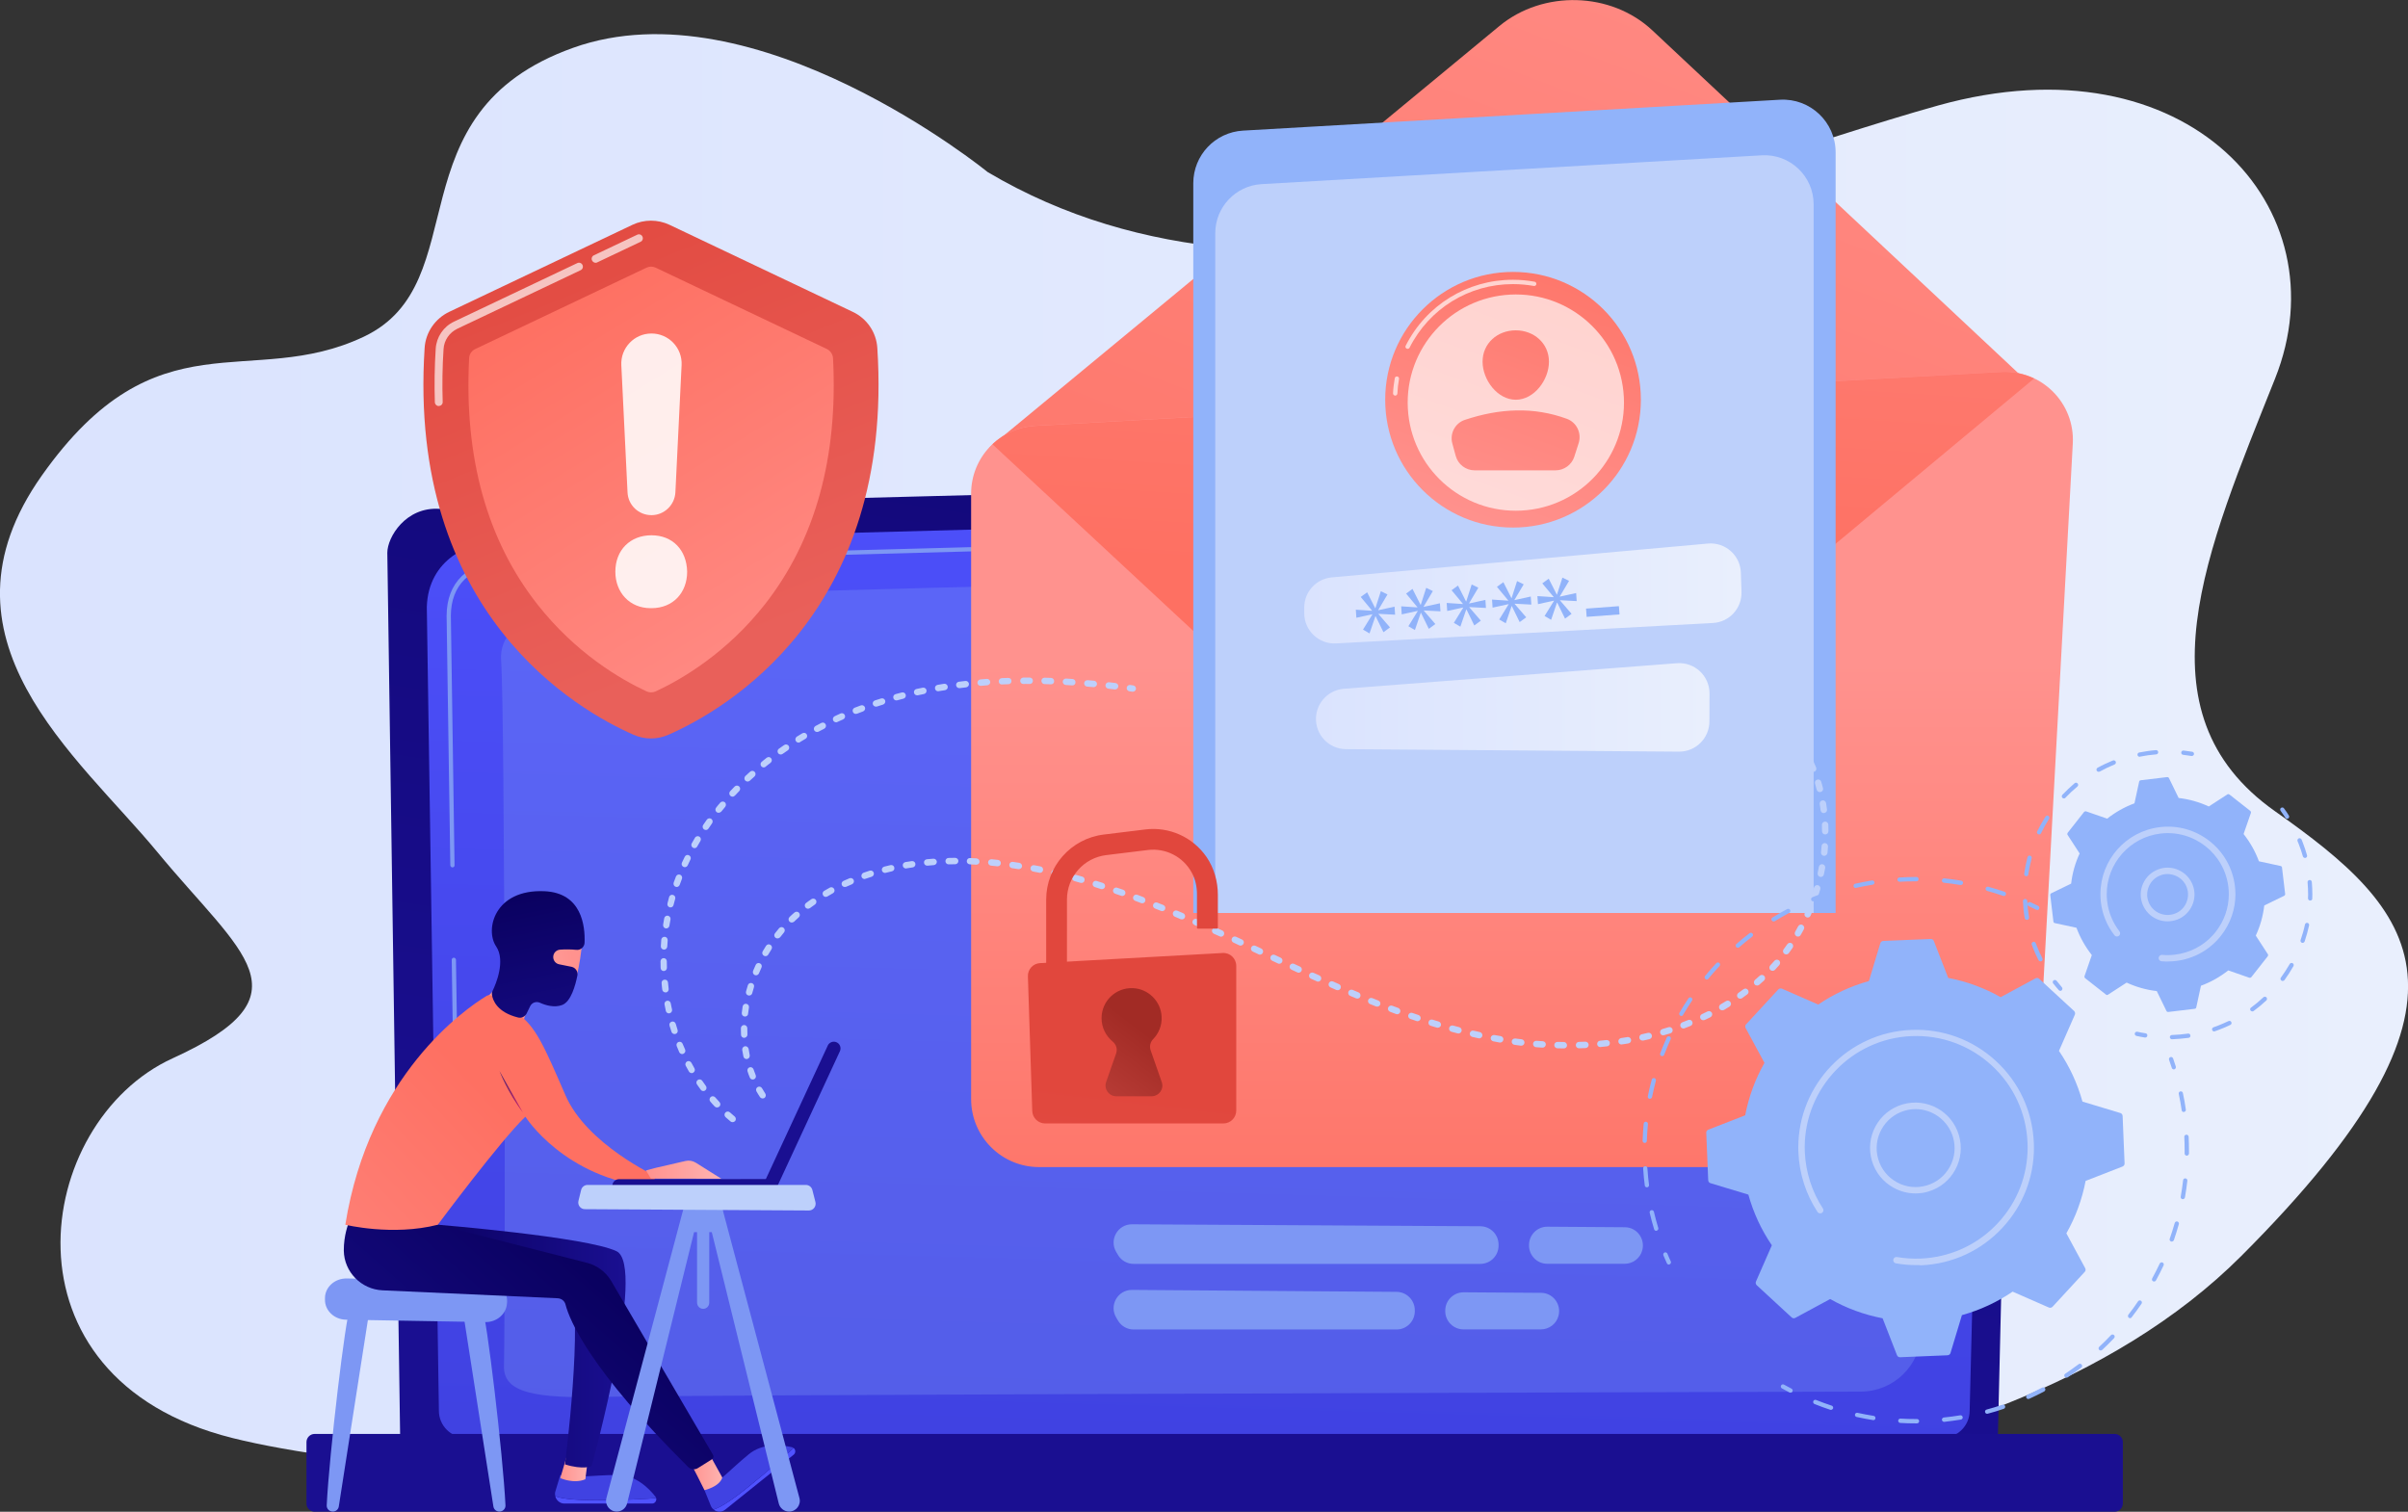 <svg width="430" height="270" viewBox="0 0 430 270" fill="none" xmlns="http://www.w3.org/2000/svg">
<rect x="0" y="0" width="430" height="270" fill="#333333" stroke="none"/>
<g clip-path="url(#clip0_2681_15289)">
<path d="M176.367 30.73C176.367 30.73 134.868 -3.113 102.326 8.544C69.765 20.181 85.288 50.528 64.947 60.144C44.625 69.742 28.111 55.754 7.479 84.915C-13.154 114.077 13.91 134.981 28.131 152.214C43.207 170.476 55.758 177.645 30.831 189.01C5.886 200.395 -1.128 246.148 41.459 256.814C84.045 267.48 210.774 267.558 235.078 268.102C259.382 268.646 354.23 270.355 400.255 224.292C446.28 178.228 431.301 162.53 406.258 144.889C381.215 127.229 394.116 98.087 406.258 67.624C418.401 37.161 390.638 6.426 346.09 18.84C301.541 31.255 231.095 63.175 176.367 30.73Z" fill="url(#paint0_linear_2681_15289)"/>
<path d="M356.757 256.834C356.757 259.632 354.464 261.924 351.667 261.924H76.547C73.749 261.924 71.457 259.632 71.457 256.834L69.164 98.729C69.164 95.931 72.467 90.472 78.49 90.88L347.373 83.925C350.89 83.828 354.27 85.188 356.757 87.655C359.244 90.142 360.604 93.522 360.526 97.019L356.757 256.834Z" fill="url(#paint1_linear_2681_15289)"/>
<path d="M351.725 251.958C351.725 254.6 349.569 256.776 346.907 256.776H83.192C80.549 256.776 78.373 254.62 78.373 251.958L76.217 108.424C76.469 99.778 84.046 96.689 88.631 96.864L346.324 89.948C348.792 89.89 351.181 90.841 352.93 92.571C354.678 94.319 355.63 96.689 355.572 99.157L351.725 251.958Z" fill="url(#paint2_linear_2681_15289)"/>
<path d="M81.229 183.435C81.016 183.435 80.86 183.26 80.841 183.066L80.666 171.429C80.666 171.215 80.841 171.04 81.035 171.04C81.229 171.04 81.424 171.215 81.424 171.409L81.599 183.047C81.618 183.26 81.443 183.435 81.229 183.435Z" fill="#7D97F4"/>
<path d="M80.801 154.915C80.587 154.915 80.432 154.74 80.412 154.546L79.752 109.958C79.771 106.986 80.684 104.616 82.472 102.887C85.736 99.759 90.845 99.914 91.059 99.933L173.356 97.719C173.57 97.719 173.745 97.874 173.745 98.088C173.745 98.302 173.589 98.476 173.376 98.476L91.059 100.691C90.826 100.691 86.027 100.536 82.996 103.45C81.365 105.024 80.529 107.219 80.51 109.958L81.17 154.526C81.19 154.74 81.015 154.915 80.801 154.915Z" fill="#7D97F4"/>
<g opacity="0.32">
<path d="M89.992 243.992C90.263 232.122 90.166 127.094 89.486 118.021C88.806 108.948 102.931 107.239 124.632 106.229C146.333 105.199 329.345 101.158 334.066 100.789C344.654 99.934 346.849 115.768 345.8 150.136C345.003 175.956 343.682 218.503 343.08 238.067C342.905 243.895 338.145 248.519 332.317 248.539C288.274 248.655 119.464 249.141 108.234 249.471C95.276 249.821 89.894 248.694 89.992 243.992Z" fill="#7D97F4"/>
</g>
<path d="M377.603 269.987H56.186C55.389 269.987 54.728 269.326 54.728 268.53V257.553C54.728 256.756 55.389 256.096 56.186 256.096H377.622C378.418 256.096 379.079 256.756 379.079 257.553V268.53C379.06 269.326 378.418 269.987 377.603 269.987Z" fill="url(#paint3_linear_2681_15289)"/>
<path d="M267.756 4.639L176.697 79.903C178.465 80.758 180.466 81.185 182.584 81.088L355.085 72.093C358.058 71.938 360.719 70.733 362.74 68.829L295.053 5.416C287.689 -1.481 275.566 -1.811 267.756 4.639Z" fill="url(#paint4_linear_2681_15289)"/>
<path d="M351.627 208.439H185.557C178.854 208.439 173.414 202.999 173.414 196.296V88.16C173.414 81.71 178.446 76.406 184.877 76.037L357.339 66.42C364.566 66.012 370.531 71.977 370.142 79.204L363.731 196.957C363.4 203.407 358.077 208.439 351.627 208.439Z" fill="url(#paint5_linear_2681_15289)"/>
<path d="M272.459 143.199L363.226 67.605C361.458 66.769 359.457 66.323 357.34 66.439L184.877 76.056C181.905 76.231 179.243 77.435 177.223 79.339L245.182 142.519C252.545 149.377 264.688 149.669 272.459 143.199Z" fill="url(#paint6_linear_2681_15289)"/>
<path d="M327.789 163.055H213.086V32.731C213.086 27.738 216.972 23.62 221.965 23.328L317.842 17.811C323.243 17.5 327.789 21.794 327.789 27.214V163.055Z" fill="#91B3FA"/>
<path d="M323.864 163.055H217.01V41.649C217.01 37.006 220.643 33.159 225.267 32.887L314.597 27.739C319.628 27.447 323.864 31.449 323.864 36.501V163.055Z" fill="#BDD0FB"/>
<path d="M270.185 94.221C282.793 94.221 293.013 84.001 293.013 71.393C293.013 58.786 282.793 48.565 270.185 48.565C257.578 48.565 247.357 58.786 247.357 71.393C247.357 84.001 257.578 94.221 270.185 94.221Z" fill="url(#paint7_linear_2681_15289)"/>
<path opacity="0.67" d="M249.144 70.655H249.125C248.911 70.636 248.756 70.461 248.756 70.247C248.795 69.354 248.911 68.441 249.067 67.547C249.106 67.333 249.3 67.197 249.514 67.236C249.727 67.275 249.863 67.469 249.824 67.683C249.669 68.538 249.572 69.412 249.533 70.286C249.514 70.5 249.339 70.655 249.144 70.655Z" fill="white"/>
<path opacity="0.67" d="M251.36 62.301C251.302 62.301 251.244 62.281 251.185 62.262C250.991 62.165 250.913 61.931 251.011 61.757C254.682 54.471 262.026 49.964 270.167 49.964C271.468 49.964 272.77 50.08 274.033 50.314C274.246 50.352 274.382 50.547 274.344 50.76C274.305 50.974 274.11 51.11 273.897 51.071C272.673 50.858 271.41 50.741 270.167 50.741C262.318 50.741 255.226 55.093 251.691 62.126C251.632 62.223 251.496 62.301 251.36 62.301Z" fill="white"/>
<path opacity="0.67" d="M271.686 91.188C282.337 90.635 290.524 81.552 289.971 70.901C289.417 60.249 280.334 52.063 269.683 52.616C259.031 53.169 250.845 62.252 251.398 72.903C251.951 83.555 261.034 91.742 271.686 91.188Z" fill="white"/>
<path d="M276.597 64.593C276.597 67.857 273.955 71.393 270.672 71.393C267.408 71.393 264.746 67.857 264.746 64.593C264.746 61.329 267.388 58.998 270.672 58.998C273.936 58.998 276.597 61.329 276.597 64.593Z" fill="url(#paint8_linear_2681_15289)"/>
<path d="M263.328 84.002H277.783C279.298 84.002 280.658 83.011 281.124 81.573L281.901 79.145C282.465 77.357 281.552 75.434 279.784 74.793C273.897 72.636 267.816 72.908 261.58 74.987C259.831 75.57 258.86 77.435 259.345 79.203L259.948 81.418C260.356 82.933 261.735 84.002 263.328 84.002Z" fill="url(#paint9_linear_2681_15289)"/>
<path d="M232.902 108.481V109.53C232.902 112.619 235.506 115.087 238.595 114.912L305.893 111.259C308.827 111.104 311.081 108.617 310.983 105.684L310.867 102.264C310.77 99.175 308.069 96.805 305 97.077L237.818 103.119C235.039 103.372 232.902 105.703 232.902 108.481Z" fill="url(#paint10_linear_2681_15289)"/>
<path d="M235.001 128.123C234.846 131.193 237.274 133.776 240.344 133.796L299.813 134.243C302.805 134.262 305.233 131.853 305.253 128.861L305.272 123.849C305.272 120.701 302.611 118.215 299.463 118.448L239.975 123.013C237.274 123.227 235.137 125.422 235.001 128.123Z" fill="url(#paint11_linear_2681_15289)"/>
<path d="M247.765 106.17L246.114 108.948V108.987L249.028 108.346L249.125 109.783L246.152 109.628V109.667L248.212 112.056L247.046 112.911L245.647 110.055H245.608L244.559 113.125L243.394 112.445L245.064 109.744V109.706L242.208 110.327L242.111 108.89L245.006 109.084V109.045L242.986 106.617L244.132 105.781L245.57 108.618H245.608L246.58 105.587L247.765 106.17Z" fill="#91B3FA"/>
<path d="M255.866 105.567L254.215 108.345V108.384L257.129 107.743L257.226 109.181L254.254 109.025V109.064L256.313 111.454L255.148 112.309L253.749 109.453H253.71L252.661 112.522L251.495 111.842L253.166 109.142V109.103L250.31 109.725L250.213 108.287L253.108 108.481V108.443L251.087 106.014L252.233 105.179L253.671 108.015H253.71L254.681 104.984L255.866 105.567Z" fill="#91B3FA"/>
<path d="M263.988 104.965L262.336 107.743V107.782L265.25 107.141L265.348 108.578L262.375 108.423V108.462L264.434 110.851L263.269 111.706L261.87 108.85H261.831L260.782 111.92L259.616 111.24L261.287 108.539V108.501L258.431 109.122L258.334 107.685L261.229 107.879V107.84L259.208 105.412L260.355 104.576L261.792 107.413H261.831L262.802 104.382L263.988 104.965Z" fill="#91B3FA"/>
<path d="M272.089 104.363L270.438 107.141V107.18L273.352 106.539L273.449 107.977L270.477 107.821V107.86L272.536 110.25L271.37 111.105L269.971 108.249H269.933L268.883 111.318L267.718 110.638L269.389 107.938V107.899L266.533 108.521L266.436 107.083L269.33 107.277V107.238L267.31 104.81L268.456 103.975L269.894 106.811H269.933L270.904 103.78L272.089 104.363Z" fill="#91B3FA"/>
<path d="M280.191 103.741L278.539 106.519V106.558L281.453 105.917L281.551 107.355L278.578 107.199V107.238L280.638 109.628L279.472 110.483L278.073 107.627H278.034L276.985 110.696L275.819 110.016L277.49 107.316V107.277L274.634 107.899L274.537 106.461L277.432 106.655V106.616L275.411 104.188L276.558 103.352L277.995 106.189H278.034L279.006 103.158L280.191 103.741Z" fill="#91B3FA"/>
<path d="M289.091 108.26L283.221 108.696L283.33 110.169L289.2 109.732L289.091 108.26Z" fill="#91B3FA"/>
<path d="M62.48 233.792C61.742 234.88 58.789 259.69 58.342 268.84C58.303 269.462 58.808 269.967 59.43 269.967C59.974 269.967 60.421 269.578 60.498 269.054L65.88 234.569L62.48 233.792Z" fill="#7D97F4"/>
<path d="M86.124 233.792C86.863 234.88 89.816 259.69 90.263 268.84C90.302 269.462 89.796 269.967 89.175 269.967C88.631 269.967 88.184 269.578 88.106 269.054L82.725 234.569L86.124 233.792Z" fill="#7D97F4"/>
<path d="M58.031 231.849V232.121C58.012 234.064 59.683 235.657 61.781 235.696L86.649 236.123C88.708 236.162 90.437 234.666 90.534 232.743L90.554 232.49C90.651 230.489 88.961 228.818 86.804 228.78L61.917 228.333C59.799 228.294 58.031 229.868 58.031 231.849Z" fill="#7D97F4"/>
<path d="M106.409 267.947C101.979 267.947 100.036 267.559 99.162 267.229C99.337 267.947 99.978 268.53 100.794 268.53H116.434C116.958 268.53 117.288 268.025 117.172 267.578C115.384 267.695 111.596 267.947 106.409 267.947Z" fill="url(#paint12_linear_2681_15289)"/>
<path d="M117.171 267.559C117.152 267.461 117.113 267.384 117.035 267.287C115.85 265.771 113.441 263.382 110.197 263.42C105.417 263.479 103.766 264.003 100.055 263.44L99.181 266.335C99.084 266.626 99.084 266.917 99.162 267.209C100.036 267.559 101.998 267.928 106.408 267.928C111.595 267.947 115.384 267.695 117.171 267.559Z" fill="url(#paint13_linear_2681_15289)"/>
<path d="M101.123 260.331L100.055 263.984C100.055 263.984 102.425 265.071 104.523 264.197L104.931 261.03L101.123 260.331Z" fill="url(#paint14_linear_2681_15289)"/>
<path d="M133.55 265.634C130.111 268.413 128.343 269.326 127.449 269.617C128.032 270.084 128.887 270.122 129.528 269.598L141.729 259.806C142.137 259.476 142.079 258.874 141.709 258.602C140.388 259.826 137.591 262.39 133.55 265.634Z" fill="url(#paint15_linear_2681_15289)"/>
<path d="M141.689 258.602C141.611 258.543 141.534 258.505 141.417 258.466C139.532 258.038 136.191 257.669 133.685 259.748C130.013 262.779 129.041 264.236 125.797 266.12L126.924 268.918C127.04 269.209 127.215 269.443 127.448 269.598C128.342 269.326 130.11 268.393 133.549 265.615C137.59 262.39 140.387 259.826 141.689 258.602Z" fill="url(#paint16_linear_2681_15289)"/>
<path d="M78.178 218.735C78.178 218.735 104.658 220.892 110.079 223.456C115.519 226.021 105.649 261.846 105.649 261.846C105.649 261.846 104.173 262.565 100.889 261.535C100.889 261.535 104.27 235.094 101.744 229.362L73.088 224.68L78.178 218.735Z" fill="url(#paint17_linear_2681_15289)"/>
<path d="M123.174 261.108C123.426 261.341 125.797 266.14 125.797 266.14C125.797 266.14 128.458 265.557 128.983 263.886L126.593 259.554L123.174 261.108Z" fill="url(#paint18_linear_2681_15289)"/>
<path d="M62.228 218.521C62.228 218.521 61.373 220.6 61.393 223.359C61.451 227.167 64.501 230.275 68.309 230.45L99.608 231.869C100.268 231.907 100.832 232.354 100.987 232.995C101.725 235.832 105.32 244.574 122.883 262.001C123.349 262.468 124.087 262.545 124.631 262.196L127.137 260.622C127.409 260.447 127.487 260.117 127.332 259.845L109.108 228.721C108.156 227.148 106.621 226.001 104.814 225.535L78.14 218.716L62.228 218.521Z" fill="url(#paint19_linear_2681_15289)"/>
<path d="M93.06 169.913C93.06 169.913 89.699 175.839 86.299 178.714L93.371 182.658C93.371 182.658 94.964 176.383 98.597 174.537L93.06 169.913Z" fill="url(#paint20_linear_2681_15289)"/>
<path d="M61.664 218.736C61.664 218.736 70.115 220.795 78.178 218.736C78.178 218.736 89.466 203.562 93.817 199.444C93.817 199.444 100.773 210.44 116.276 211.994L117.131 210.071C117.131 210.071 104.794 204.378 100.986 195.636C97.178 186.893 95.663 183.163 92.205 180.89C90.048 179.472 88.766 178.5 88.106 177.976C87.736 177.684 87.231 177.645 86.843 177.898C83.19 180.113 65.938 191.944 61.664 218.736Z" fill="url(#paint21_linear_2681_15289)"/>
<path d="M89.195 191.284C89.195 191.284 90.691 195.209 93.372 198.686L89.195 191.284Z" fill="url(#paint22_linear_2681_15289)"/>
<path d="M115.344 209.041L117.092 208.575L122.396 207.351C123.037 207.195 123.698 207.312 124.261 207.662L128.807 210.518L116.237 210.498L115.344 209.041Z" fill="url(#paint23_linear_2681_15289)"/>
<path d="M104.114 166.261C104.114 166.261 103.784 172.575 102.58 175.372C101.375 178.17 101.084 180.229 97.664 179.2C94.245 178.17 92.38 175.295 92.302 171.856C92.302 171.856 92.127 166.552 93.487 165.095C94.828 163.638 104.114 166.261 104.114 166.261Z" fill="url(#paint24_linear_2681_15289)"/>
<path d="M94.186 171.001C94.186 171.001 94.983 167.251 93.021 167.446C91.078 167.64 91.933 171.545 93.079 172.264L94.186 171.001Z" fill="url(#paint25_linear_2681_15289)"/>
<path d="M102.911 169.641C103.688 169.738 104.348 169.136 104.387 168.378C104.504 165.406 103.901 159.461 97.218 159.169C88.281 158.781 86.572 166.047 88.592 169.019C90.321 171.584 88.534 175.8 87.97 176.946C87.854 177.179 87.815 177.432 87.854 177.684C87.99 178.617 88.748 180.793 92.516 181.725C93.119 181.881 93.74 181.57 94.032 181.026L94.673 179.705C94.984 179.064 95.742 178.792 96.402 179.083C97.432 179.549 99.005 180.016 100.385 179.491C101.978 178.889 102.755 175.955 103.105 174.226C103.241 173.507 102.775 172.827 102.075 172.672L99.86 172.225C99.239 172.108 98.792 171.564 98.792 170.923C98.792 170.204 99.355 169.622 100.074 169.602C100.89 169.544 102.017 169.544 102.911 169.641Z" fill="url(#paint26_linear_2681_15289)"/>
<path d="M110.486 213.005C110.506 213.005 110.525 213.005 110.544 213.005L137.413 212.985C138.074 212.985 138.618 212.441 138.618 211.781C138.618 211.12 138.074 210.576 137.413 210.576L110.544 210.596C109.884 210.596 109.34 211.14 109.34 211.8C109.34 212.441 109.864 212.966 110.486 213.005Z" fill="url(#paint27_linear_2681_15289)"/>
<path d="M147.826 186.699C147.826 186.718 147.807 186.738 147.807 186.757L136.5 211.139C136.228 211.741 136.48 212.46 137.083 212.732C137.685 213.004 138.404 212.752 138.676 212.149L149.983 187.748C150.255 187.146 150.002 186.427 149.4 186.155C148.817 185.883 148.118 186.135 147.826 186.699Z" fill="url(#paint28_linear_2681_15289)"/>
<path d="M122.454 214.345C122.337 214.83 111.127 256.873 108.291 267.539C107.96 268.763 108.874 269.967 110.136 269.967C111.011 269.967 111.768 269.365 111.982 268.51L124.435 218.055L122.454 214.345Z" fill="#7D97F4"/>
<path d="M128.593 214.345C128.71 214.83 139.92 256.873 142.756 267.539C143.086 268.763 142.173 269.967 140.91 269.967C140.036 269.967 139.278 269.365 139.065 268.51L126.611 218.055L128.593 214.345Z" fill="#7D97F4"/>
<path d="M129.061 212.985H122.086V218.6C122.086 219.397 122.727 220.057 123.524 220.057H124.476V232.647C124.476 233.249 124.961 233.754 125.564 233.754C126.166 233.754 126.652 233.268 126.652 232.647V220.057H127.137C128.186 220.057 129.041 219.183 129.041 218.114V212.985H129.061Z" fill="#7D97F4"/>
<path d="M104.911 211.625H143.903C144.447 211.625 144.933 211.994 145.069 212.538L145.613 214.675C145.807 215.452 145.224 216.191 144.447 216.191L104.445 215.957C103.667 215.957 103.104 215.219 103.298 214.462L103.765 212.558C103.881 212.014 104.367 211.625 104.911 211.625Z" fill="#BDD0FB"/>
<path d="M130.809 200.415C130.673 200.415 130.556 200.376 130.439 200.279C130.148 200.026 129.837 199.774 129.565 199.521C129.332 199.308 129.313 198.938 129.526 198.705C129.74 198.472 130.109 198.453 130.342 198.666C130.614 198.919 130.906 199.172 131.197 199.405C131.43 199.599 131.469 199.968 131.275 200.221C131.139 200.337 130.983 200.415 130.809 200.415ZM128.05 197.792C127.894 197.792 127.739 197.734 127.622 197.617C127.35 197.326 127.098 197.054 126.845 196.743C126.632 196.51 126.67 196.141 126.904 195.927C127.137 195.713 127.506 195.752 127.72 195.985C127.972 196.277 128.225 196.549 128.477 196.821C128.691 197.054 128.691 197.423 128.458 197.637C128.322 197.734 128.186 197.792 128.05 197.792ZM125.602 194.859C125.427 194.859 125.252 194.781 125.136 194.625C124.902 194.315 124.689 194.004 124.456 193.673C124.281 193.421 124.339 193.052 124.611 192.877C124.864 192.702 125.233 192.76 125.408 193.032C125.621 193.343 125.835 193.654 126.049 193.945C126.243 194.198 126.185 194.567 125.932 194.742C125.835 194.82 125.718 194.859 125.602 194.859ZM123.523 191.653C123.329 191.653 123.135 191.556 123.018 191.362C122.824 191.031 122.629 190.682 122.455 190.351C122.299 190.079 122.416 189.73 122.688 189.574C122.96 189.419 123.309 189.535 123.465 189.807C123.64 190.138 123.815 190.468 124.009 190.798C124.164 191.07 124.067 191.42 123.795 191.575C123.717 191.633 123.62 191.653 123.523 191.653ZM121.813 188.253C121.6 188.253 121.386 188.117 121.289 187.903C121.133 187.554 120.978 187.184 120.842 186.835C120.725 186.543 120.861 186.213 121.153 186.097C121.444 185.98 121.775 186.116 121.891 186.407C122.027 186.757 122.183 187.107 122.338 187.437C122.474 187.728 122.338 188.059 122.047 188.195C121.969 188.234 121.891 188.253 121.813 188.253ZM120.453 184.678C120.22 184.678 119.987 184.523 119.91 184.29C119.793 183.921 119.676 183.551 119.56 183.182C119.463 182.871 119.638 182.561 119.948 182.463C120.259 182.366 120.57 182.541 120.667 182.852C120.764 183.221 120.881 183.571 120.997 183.94C121.095 184.251 120.939 184.562 120.628 184.659C120.57 184.659 120.512 184.678 120.453 184.678ZM119.463 180.987C119.191 180.987 118.958 180.812 118.899 180.54C118.822 180.171 118.744 179.782 118.666 179.394C118.608 179.083 118.802 178.792 119.113 178.733C119.424 178.675 119.715 178.869 119.774 179.18C119.851 179.549 119.91 179.918 120.007 180.288C120.065 180.598 119.871 180.909 119.579 180.968C119.54 180.987 119.502 180.987 119.463 180.987ZM118.822 177.237C118.53 177.237 118.297 177.024 118.258 176.732C118.219 176.344 118.161 175.955 118.142 175.586C118.103 175.275 118.336 174.984 118.666 174.964C118.977 174.925 119.268 175.159 119.288 175.489C119.327 175.858 119.366 176.247 119.404 176.616C119.443 176.926 119.21 177.218 118.899 177.257C118.86 177.237 118.841 177.237 118.822 177.237ZM118.53 173.429C118.219 173.429 117.967 173.177 117.967 172.866C117.947 172.477 117.947 172.089 117.947 171.7C117.947 171.39 118.2 171.118 118.511 171.118C118.822 171.118 119.074 171.37 119.074 171.681C119.074 172.05 119.074 172.439 119.094 172.808C119.113 173.157 118.86 173.41 118.53 173.429ZM118.588 169.602C118.569 169.602 118.569 169.602 118.55 169.602C118.239 169.583 117.986 169.311 118.006 169C118.025 168.611 118.064 168.223 118.083 167.834C118.103 167.523 118.394 167.29 118.705 167.31C119.016 167.329 119.249 167.62 119.23 167.931C119.191 168.3 119.171 168.689 119.152 169.058C119.132 169.369 118.88 169.602 118.588 169.602ZM118.977 165.814C118.958 165.814 118.919 165.814 118.899 165.814C118.588 165.775 118.375 165.483 118.414 165.153C118.472 164.765 118.53 164.395 118.608 164.007C118.666 163.696 118.958 163.482 119.268 163.541C119.579 163.599 119.793 163.89 119.735 164.201C119.676 164.57 119.599 164.939 119.54 165.309C119.502 165.6 119.268 165.814 118.977 165.814ZM119.735 162.064C119.696 162.064 119.638 162.064 119.599 162.045C119.288 161.967 119.113 161.656 119.191 161.345C119.288 160.976 119.385 160.588 119.482 160.218C119.56 159.908 119.89 159.733 120.181 159.83C120.492 159.908 120.667 160.238 120.57 160.529C120.473 160.898 120.376 161.248 120.279 161.617C120.22 161.889 119.987 162.064 119.735 162.064ZM120.842 158.412C120.784 158.412 120.706 158.392 120.648 158.373C120.356 158.276 120.201 157.945 120.298 157.634C120.434 157.265 120.57 156.896 120.706 156.547C120.823 156.255 121.153 156.1 121.444 156.216C121.736 156.333 121.891 156.663 121.775 156.955C121.639 157.304 121.503 157.654 121.386 158.004C121.289 158.256 121.075 158.412 120.842 158.412ZM122.28 154.876C122.202 154.876 122.124 154.856 122.047 154.817C121.755 154.681 121.639 154.351 121.775 154.06C121.93 153.71 122.105 153.36 122.28 153.011C122.416 152.719 122.765 152.603 123.037 152.758C123.329 152.894 123.445 153.244 123.29 153.516C123.115 153.846 122.96 154.196 122.804 154.545C122.707 154.759 122.493 154.876 122.28 154.876ZM124.028 151.476C123.931 151.476 123.834 151.456 123.737 151.398C123.465 151.243 123.368 150.893 123.523 150.621C123.717 150.291 123.912 149.941 124.106 149.611C124.261 149.339 124.631 149.261 124.883 149.416C125.155 149.572 125.233 149.941 125.077 150.194C124.883 150.524 124.689 150.835 124.514 151.165C124.417 151.379 124.223 151.476 124.028 151.476ZM126.049 148.231C125.932 148.231 125.835 148.192 125.718 148.134C125.466 147.959 125.388 147.59 125.563 147.338C125.777 147.027 126.01 146.697 126.224 146.386C126.398 146.133 126.768 146.075 127.02 146.25C127.273 146.425 127.331 146.794 127.156 147.046C126.942 147.357 126.729 147.668 126.515 147.979C126.398 148.154 126.224 148.231 126.049 148.231ZM128.322 145.162C128.205 145.162 128.069 145.123 127.972 145.045C127.72 144.851 127.681 144.482 127.875 144.249C128.108 143.938 128.361 143.646 128.613 143.355C128.808 143.122 129.177 143.083 129.429 143.277C129.662 143.471 129.701 143.841 129.507 144.093C129.274 144.385 129.021 144.676 128.788 144.967C128.652 145.084 128.477 145.162 128.322 145.162ZM130.809 142.286C130.673 142.286 130.537 142.228 130.42 142.131C130.187 141.917 130.167 141.548 130.381 141.315C130.653 141.024 130.906 140.752 131.178 140.48C131.391 140.246 131.761 140.246 131.994 140.46C132.227 140.674 132.227 141.043 132.013 141.276C131.741 141.548 131.489 141.82 131.236 142.092C131.119 142.209 130.964 142.286 130.809 142.286ZM133.509 139.586C133.354 139.586 133.198 139.528 133.082 139.411C132.868 139.178 132.887 138.809 133.101 138.595C133.393 138.323 133.665 138.07 133.956 137.818C134.189 137.604 134.558 137.624 134.772 137.857C134.986 138.09 134.966 138.459 134.733 138.673C134.461 138.925 134.17 139.178 133.898 139.43C133.781 139.528 133.645 139.586 133.509 139.586ZM136.384 137.06C136.21 137.06 136.054 136.983 135.938 136.847C135.743 136.594 135.782 136.244 136.015 136.05C136.307 135.797 136.618 135.564 136.909 135.331C137.162 135.137 137.511 135.176 137.706 135.428C137.9 135.681 137.861 136.031 137.608 136.225C137.317 136.458 137.006 136.691 136.715 136.924C136.637 137.021 136.501 137.06 136.384 137.06ZM139.415 134.748C139.24 134.748 139.066 134.671 138.949 134.515C138.774 134.263 138.832 133.893 139.085 133.719C139.396 133.505 139.707 133.272 140.037 133.058C140.289 132.883 140.659 132.941 140.833 133.213C141.008 133.466 140.95 133.835 140.678 134.01C140.367 134.224 140.056 134.437 139.745 134.651C139.648 134.729 139.532 134.748 139.415 134.748ZM142.601 132.631C142.407 132.631 142.232 132.534 142.116 132.359C141.941 132.087 142.038 131.737 142.291 131.562C142.621 131.368 142.951 131.154 143.281 130.96C143.553 130.804 143.903 130.882 144.059 131.154C144.214 131.426 144.136 131.776 143.864 131.931C143.534 132.126 143.223 132.32 142.893 132.514C142.815 132.611 142.699 132.631 142.601 132.631ZM145.904 130.727C145.71 130.727 145.496 130.61 145.399 130.435C145.244 130.163 145.36 129.814 145.632 129.658C145.962 129.483 146.312 129.289 146.662 129.114C146.953 128.959 147.284 129.075 147.439 129.367C147.575 129.639 147.478 129.988 147.186 130.144C146.856 130.319 146.506 130.494 146.176 130.668C146.079 130.707 146.001 130.727 145.904 130.727ZM149.304 128.998C149.09 128.998 148.877 128.881 148.78 128.667C148.644 128.376 148.78 128.046 149.052 127.91C149.401 127.754 149.751 127.579 150.101 127.424C150.392 127.288 150.722 127.424 150.858 127.715C150.994 128.007 150.858 128.337 150.567 128.473C150.217 128.628 149.867 128.784 149.537 128.939C149.479 128.998 149.401 128.998 149.304 128.998ZM152.821 127.502C152.587 127.502 152.374 127.366 152.296 127.133C152.179 126.841 152.315 126.511 152.626 126.394C152.976 126.258 153.345 126.122 153.714 125.986C154.006 125.87 154.336 126.025 154.452 126.317C154.569 126.608 154.414 126.938 154.122 127.055C153.773 127.191 153.423 127.327 153.054 127.463C152.957 127.482 152.898 127.502 152.821 127.502ZM156.415 126.2C156.182 126.2 155.948 126.045 155.871 125.811C155.774 125.52 155.929 125.19 156.24 125.093C156.609 124.976 156.978 124.859 157.347 124.743C157.658 124.646 157.969 124.821 158.066 125.112C158.163 125.423 157.988 125.734 157.697 125.831C157.328 125.947 156.978 126.064 156.609 126.181C156.531 126.181 156.473 126.2 156.415 126.2ZM160.067 125.093C159.815 125.093 159.581 124.918 159.523 124.665C159.445 124.354 159.62 124.043 159.931 123.966C160.3 123.869 160.669 123.771 161.039 123.674C161.349 123.597 161.66 123.771 161.738 124.082C161.816 124.393 161.641 124.704 161.33 124.782C160.961 124.879 160.592 124.976 160.223 125.073C160.164 125.093 160.125 125.093 160.067 125.093ZM163.778 124.179C163.506 124.179 163.273 124.005 163.215 123.733C163.137 123.422 163.351 123.111 163.642 123.053C164.011 122.975 164.4 122.897 164.769 122.819C165.08 122.761 165.39 122.956 165.449 123.266C165.507 123.577 165.313 123.888 165.002 123.946C164.633 124.024 164.264 124.102 163.894 124.179C163.856 124.179 163.817 124.179 163.778 124.179ZM202.284 123.538C202.265 123.538 202.226 123.538 202.207 123.538L201.682 123.461C201.371 123.422 201.157 123.13 201.196 122.819C201.235 122.509 201.527 122.295 201.837 122.334L202.362 122.412C202.673 122.45 202.886 122.742 202.848 123.053C202.809 123.325 202.576 123.538 202.284 123.538ZM167.528 123.461C167.256 123.461 167.003 123.266 166.964 122.975C166.906 122.664 167.12 122.373 167.43 122.314C167.819 122.256 168.188 122.178 168.577 122.12C168.887 122.081 169.179 122.276 169.237 122.606C169.295 122.917 169.082 123.208 168.751 123.266C168.382 123.325 167.994 123.383 167.625 123.441C167.586 123.441 167.566 123.461 167.528 123.461ZM199.117 123.13C199.098 123.13 199.079 123.13 199.04 123.13C198.671 123.091 198.282 123.033 197.913 122.994C197.602 122.955 197.369 122.684 197.408 122.353C197.447 122.042 197.738 121.809 198.049 121.848C198.437 121.887 198.807 121.945 199.195 121.984C199.506 122.023 199.739 122.314 199.7 122.625C199.642 122.917 199.409 123.13 199.117 123.13ZM171.297 122.897C171.005 122.897 170.772 122.684 170.733 122.392C170.694 122.081 170.908 121.79 171.238 121.751C171.627 121.712 171.996 121.654 172.385 121.615C172.695 121.576 172.987 121.809 173.026 122.12C173.065 122.431 172.831 122.722 172.521 122.761C172.151 122.8 171.763 122.858 171.394 122.897C171.355 122.897 171.335 122.897 171.297 122.897ZM195.31 122.722C195.29 122.722 195.271 122.722 195.251 122.722C194.882 122.684 194.494 122.645 194.124 122.625C193.814 122.606 193.58 122.314 193.6 122.004C193.619 121.693 193.911 121.46 194.222 121.479C194.61 121.518 194.979 121.537 195.368 121.576C195.679 121.615 195.912 121.887 195.892 122.198C195.854 122.489 195.601 122.722 195.31 122.722ZM175.104 122.489C174.813 122.489 174.56 122.256 174.541 121.965C174.522 121.654 174.755 121.382 175.066 121.343C175.454 121.304 175.823 121.285 176.212 121.246C176.523 121.226 176.795 121.46 176.834 121.77C176.853 122.081 176.62 122.353 176.309 122.392C175.94 122.412 175.551 122.45 175.182 122.489C175.143 122.489 175.124 122.489 175.104 122.489ZM191.502 122.412C191.482 122.412 191.482 122.412 191.463 122.412C191.074 122.392 190.705 122.373 190.317 122.334C190.006 122.314 189.753 122.042 189.773 121.732C189.792 121.421 190.064 121.168 190.375 121.188C190.763 121.207 191.133 121.226 191.521 121.265C191.832 121.285 192.085 121.557 192.046 121.868C192.065 122.178 191.813 122.412 191.502 122.412ZM178.912 122.256C178.601 122.256 178.349 122.023 178.349 121.712C178.33 121.401 178.582 121.129 178.893 121.11C179.281 121.09 179.651 121.071 180.039 121.071C180.369 121.052 180.622 121.304 180.622 121.615C180.641 121.926 180.389 122.198 180.078 122.198C179.689 122.217 179.32 122.217 178.932 122.237C178.932 122.256 178.912 122.256 178.912 122.256ZM187.694 122.217H187.674C187.286 122.198 186.917 122.198 186.528 122.178C186.217 122.178 185.965 121.906 185.965 121.596C185.965 121.285 186.217 121.032 186.548 121.032C186.936 121.032 187.305 121.052 187.694 121.071C188.005 121.09 188.257 121.343 188.238 121.654C188.257 121.965 188.005 122.217 187.694 122.217ZM182.74 122.159C182.429 122.159 182.176 121.906 182.176 121.596C182.176 121.285 182.429 121.013 182.74 121.013C183.051 121.013 183.361 121.013 183.672 121.013H183.886C184.197 121.013 184.449 121.265 184.449 121.596C184.449 121.906 184.197 122.159 183.886 122.159H183.672C183.361 122.14 183.051 122.14 182.74 122.159Z" fill="#BDD0FB"/>
<path d="M136.19 196.18C135.996 196.18 135.821 196.083 135.705 195.927C135.491 195.597 135.277 195.267 135.083 194.917C134.927 194.645 135.025 194.295 135.297 194.14C135.569 193.985 135.918 194.082 136.074 194.354C136.268 194.684 136.462 194.995 136.657 195.306C136.831 195.578 136.754 195.927 136.501 196.102C136.404 196.141 136.307 196.18 136.19 196.18ZM134.422 192.799C134.189 192.799 133.975 192.663 133.898 192.45C133.742 192.081 133.606 191.711 133.49 191.342C133.393 191.051 133.548 190.721 133.84 190.624C134.131 190.526 134.461 190.682 134.558 190.973C134.675 191.323 134.811 191.673 134.947 192.022C135.063 192.314 134.927 192.644 134.636 192.761C134.578 192.78 134.5 192.799 134.422 192.799ZM133.315 189.147C133.043 189.147 132.81 188.953 132.752 188.681C132.674 188.292 132.596 187.904 132.538 187.515C132.499 187.204 132.713 186.913 133.024 186.854C133.334 186.816 133.626 187.029 133.684 187.34C133.742 187.709 133.801 188.078 133.878 188.448C133.937 188.758 133.742 189.069 133.432 189.128C133.393 189.147 133.354 189.147 133.315 189.147ZM279.278 187.243C278.889 187.243 278.5 187.224 278.112 187.224C277.801 187.224 277.548 186.952 277.548 186.641C277.548 186.33 277.82 186.077 278.131 186.077C278.5 186.097 278.889 186.097 279.258 186.097C279.569 186.097 279.822 186.369 279.822 186.68C279.841 186.99 279.588 187.243 279.278 187.243ZM281.959 187.224C281.648 187.224 281.395 186.971 281.395 186.66C281.395 186.349 281.628 186.077 281.959 186.077C282.328 186.058 282.716 186.058 283.085 186.039C283.416 186.039 283.668 186.272 283.688 186.583C283.707 186.893 283.455 187.165 283.144 187.185C282.736 187.204 282.347 187.204 281.959 187.224ZM275.47 187.107C275.45 187.107 275.45 187.107 275.431 187.107C275.042 187.088 274.654 187.049 274.285 187.029C273.974 187.01 273.741 186.719 273.76 186.408C273.779 186.097 274.051 185.864 274.382 185.883C274.751 185.922 275.139 185.941 275.508 185.961C275.819 185.98 276.072 186.252 276.033 186.563C276.014 186.874 275.761 187.107 275.47 187.107ZM285.766 187.01C285.475 187.01 285.222 186.777 285.203 186.485C285.184 186.175 285.417 185.883 285.728 185.864C286.097 185.825 286.485 185.786 286.854 185.747C287.165 185.708 287.457 185.941 287.476 186.252C287.515 186.563 287.282 186.854 286.971 186.874C286.582 186.913 286.213 186.952 285.825 186.99C285.805 186.99 285.786 187.01 285.766 187.01ZM271.662 186.757C271.642 186.757 271.623 186.757 271.584 186.757C271.195 186.719 270.826 186.66 270.438 186.602C270.127 186.563 269.913 186.272 269.952 185.961C269.991 185.65 270.282 185.436 270.593 185.475C270.962 185.533 271.351 185.572 271.72 185.611C272.031 185.65 272.264 185.941 272.225 186.252C272.186 186.544 271.953 186.757 271.662 186.757ZM289.555 186.544C289.283 186.544 289.03 186.349 288.992 186.058C288.953 185.747 289.166 185.456 289.477 185.397C289.846 185.339 290.235 185.281 290.604 185.223C290.915 185.164 291.206 185.378 291.265 185.689C291.323 186 291.109 186.291 290.798 186.349C290.41 186.408 290.041 186.485 289.652 186.524C289.613 186.544 289.594 186.544 289.555 186.544ZM267.893 186.194C267.854 186.194 267.834 186.194 267.796 186.194C267.426 186.136 267.038 186.058 266.669 185.98C266.358 185.922 266.144 185.631 266.202 185.32C266.261 185.009 266.552 184.815 266.863 184.853C267.232 184.931 267.601 184.989 267.99 185.048C268.301 185.106 268.514 185.397 268.456 185.708C268.398 186 268.165 186.194 267.893 186.194ZM293.305 185.844C293.033 185.844 292.799 185.669 292.741 185.397C292.683 185.087 292.877 184.776 293.169 184.717C293.538 184.64 293.907 184.543 294.276 184.465C294.587 184.387 294.898 184.581 294.975 184.892C295.053 185.203 294.859 185.514 294.548 185.592C294.179 185.689 293.79 185.767 293.421 185.844C293.402 185.844 293.363 185.844 293.305 185.844ZM264.143 185.456C264.104 185.456 264.065 185.456 264.027 185.436C263.657 185.359 263.269 185.261 262.9 185.184C262.589 185.106 262.395 184.815 262.472 184.504C262.55 184.193 262.841 183.999 263.152 184.076C263.521 184.154 263.891 184.251 264.26 184.329C264.571 184.387 264.765 184.698 264.707 185.009C264.629 185.281 264.396 185.456 264.143 185.456ZM132.888 185.359C132.577 185.359 132.324 185.106 132.324 184.795C132.324 184.523 132.305 184.251 132.305 183.979C132.305 183.863 132.305 183.746 132.305 183.629C132.305 183.319 132.577 183.066 132.888 183.066C133.198 183.066 133.451 183.338 133.451 183.649C133.451 183.765 133.451 183.863 133.451 183.979C133.451 184.251 133.451 184.504 133.47 184.776C133.47 185.087 133.218 185.339 132.888 185.359ZM297.015 184.912C296.763 184.912 296.53 184.756 296.471 184.504C296.374 184.193 296.549 183.882 296.86 183.785C297.229 183.688 297.579 183.571 297.948 183.455C298.239 183.357 298.57 183.532 298.667 183.824C298.764 184.135 298.589 184.445 298.298 184.543C297.928 184.659 297.559 184.776 297.19 184.873C297.132 184.892 297.074 184.912 297.015 184.912ZM260.432 184.581C260.394 184.581 260.335 184.581 260.296 184.562C259.927 184.465 259.558 184.368 259.189 184.271C258.878 184.193 258.703 183.882 258.781 183.571C258.859 183.26 259.17 183.085 259.48 183.163C259.85 183.26 260.219 183.357 260.588 183.455C260.899 183.532 261.073 183.843 260.996 184.154C260.918 184.407 260.685 184.581 260.432 184.581ZM300.629 183.688C300.396 183.688 300.182 183.552 300.085 183.319C299.968 183.027 300.124 182.697 300.415 182.58C300.765 182.444 301.115 182.308 301.464 182.172C301.756 182.056 302.086 182.192 302.203 182.483C302.319 182.775 302.183 183.105 301.892 183.221C301.542 183.357 301.173 183.513 300.804 183.649C300.765 183.688 300.707 183.688 300.629 183.688ZM256.741 183.552C256.683 183.552 256.624 183.552 256.586 183.532C256.216 183.416 255.847 183.319 255.478 183.202C255.167 183.105 255.012 182.794 255.109 182.483C255.206 182.172 255.517 182.017 255.828 182.114C256.197 182.231 256.547 182.328 256.916 182.444C257.227 182.541 257.382 182.852 257.304 183.163C257.227 183.377 256.994 183.552 256.741 183.552ZM253.108 182.386C253.05 182.386 252.991 182.386 252.933 182.347C252.564 182.231 252.214 182.095 251.845 181.978C251.554 181.881 251.379 181.551 251.495 181.259C251.593 180.968 251.923 180.793 252.214 180.91C252.583 181.026 252.933 181.162 253.302 181.279C253.594 181.376 253.769 181.706 253.671 181.997C253.574 182.25 253.341 182.386 253.108 182.386ZM304.165 182.211C303.951 182.211 303.737 182.095 303.64 181.881C303.504 181.59 303.621 181.259 303.912 181.123C304.262 180.968 304.592 180.793 304.922 180.638C305.214 180.502 305.544 180.618 305.7 180.89C305.836 181.182 305.719 181.512 305.447 181.667C305.097 181.842 304.748 182.017 304.398 182.172C304.32 182.192 304.243 182.211 304.165 182.211ZM133.043 181.551C133.024 181.551 133.004 181.551 132.965 181.551C132.654 181.512 132.421 181.22 132.46 180.91C132.499 180.521 132.557 180.132 132.616 179.744C132.674 179.433 132.965 179.219 133.276 179.278C133.587 179.336 133.801 179.627 133.742 179.938C133.684 180.307 133.626 180.676 133.587 181.046C133.587 181.337 133.334 181.551 133.043 181.551ZM249.494 181.143C249.436 181.143 249.358 181.123 249.3 181.104C248.931 180.968 248.581 180.832 248.212 180.696C247.921 180.579 247.765 180.249 247.882 179.958C247.998 179.666 248.329 179.511 248.62 179.627C248.97 179.763 249.339 179.899 249.689 180.016C249.98 180.132 250.136 180.463 250.038 180.754C249.961 180.987 249.728 181.143 249.494 181.143ZM307.545 180.443C307.351 180.443 307.157 180.346 307.04 180.152C306.885 179.88 306.982 179.53 307.254 179.375C307.584 179.18 307.895 178.986 308.225 178.792C308.497 178.617 308.847 178.714 309.022 178.986C309.197 179.258 309.1 179.608 308.828 179.783C308.497 179.977 308.167 180.191 307.837 180.385C307.74 180.404 307.642 180.443 307.545 180.443ZM245.92 179.783C245.842 179.783 245.784 179.763 245.706 179.744C245.356 179.608 244.987 179.472 244.637 179.316C244.346 179.2 244.21 178.87 244.327 178.578C244.443 178.287 244.773 178.151 245.065 178.267C245.415 178.403 245.764 178.539 246.133 178.695C246.425 178.811 246.58 179.142 246.464 179.433C246.366 179.647 246.153 179.783 245.92 179.783ZM310.751 178.364C310.576 178.364 310.401 178.287 310.285 178.131C310.11 177.879 310.168 177.51 310.421 177.335C310.731 177.121 311.023 176.888 311.334 176.674C311.586 176.48 311.955 176.538 312.13 176.791C312.325 177.043 312.266 177.412 312.014 177.587C311.703 177.82 311.392 178.054 311.081 178.267C310.984 178.345 310.867 178.364 310.751 178.364ZM242.384 178.345C242.306 178.345 242.228 178.326 242.17 178.306C241.82 178.151 241.471 178.015 241.102 177.859C240.81 177.743 240.674 177.393 240.791 177.102C240.907 176.81 241.257 176.674 241.548 176.791C241.898 176.946 242.248 177.082 242.597 177.238C242.889 177.354 243.025 177.704 242.908 177.995C242.831 178.209 242.617 178.345 242.384 178.345ZM133.781 177.801C133.723 177.801 133.684 177.801 133.626 177.782C133.315 177.704 133.14 177.393 133.218 177.082C133.315 176.713 133.432 176.325 133.548 175.955C133.645 175.645 133.956 175.489 134.267 175.586C134.578 175.683 134.733 175.994 134.636 176.305C134.519 176.655 134.422 177.024 134.325 177.393C134.267 177.626 134.034 177.801 133.781 177.801ZM238.867 176.849C238.79 176.849 238.712 176.83 238.634 176.81L237.585 176.344C237.294 176.208 237.158 175.878 237.294 175.586C237.43 175.295 237.76 175.159 238.051 175.295L239.1 175.761C239.392 175.878 239.528 176.227 239.392 176.519C239.295 176.733 239.081 176.849 238.867 176.849ZM313.762 176.014C313.607 176.014 313.432 175.955 313.335 175.819C313.121 175.586 313.16 175.217 313.393 175.003C313.685 174.751 313.957 174.518 314.229 174.265C314.462 174.051 314.831 174.071 315.044 174.304C315.258 174.537 315.239 174.906 315.006 175.12C314.714 175.373 314.423 175.645 314.131 175.897C314.015 175.975 313.898 176.014 313.762 176.014ZM235.37 175.314C235.293 175.314 235.215 175.295 235.137 175.256L234.088 174.79C233.797 174.654 233.68 174.323 233.797 174.032C233.933 173.741 234.263 173.624 234.554 173.741L235.603 174.207C235.895 174.343 236.011 174.673 235.895 174.965C235.798 175.178 235.584 175.314 235.37 175.314ZM135.005 174.187C134.927 174.187 134.85 174.168 134.791 174.149C134.5 174.032 134.364 173.682 134.481 173.391C134.636 173.041 134.791 172.672 134.947 172.322C135.083 172.031 135.413 171.914 135.705 172.05C135.996 172.186 136.113 172.517 135.977 172.808C135.821 173.138 135.666 173.488 135.53 173.838C135.433 174.051 135.219 174.187 135.005 174.187ZM231.893 173.721C231.815 173.721 231.737 173.702 231.659 173.663L230.61 173.177C230.319 173.041 230.202 172.711 230.338 172.419C230.474 172.128 230.805 172.011 231.096 172.147L232.145 172.633C232.437 172.769 232.553 173.099 232.417 173.391C232.32 173.605 232.106 173.721 231.893 173.721ZM316.521 173.391C316.385 173.391 316.23 173.333 316.132 173.235C315.899 173.022 315.899 172.653 316.113 172.419C316.366 172.148 316.618 171.875 316.871 171.584C317.084 171.351 317.434 171.332 317.687 171.526C317.92 171.74 317.939 172.089 317.745 172.342C317.492 172.633 317.22 172.925 316.968 173.197C316.832 173.333 316.676 173.391 316.521 173.391ZM228.434 172.128C228.357 172.128 228.279 172.109 228.201 172.07L227.172 171.584C226.88 171.448 226.764 171.118 226.9 170.826C227.036 170.535 227.366 170.418 227.657 170.554L228.687 171.04C228.978 171.176 229.095 171.506 228.959 171.798C228.862 171.992 228.648 172.128 228.434 172.128ZM136.695 170.768C136.598 170.768 136.501 170.749 136.404 170.69C136.132 170.535 136.035 170.185 136.19 169.913C136.385 169.583 136.579 169.253 136.793 168.922C136.967 168.65 137.317 168.573 137.589 168.748C137.861 168.922 137.939 169.272 137.764 169.544C137.57 169.855 137.375 170.185 137.181 170.496C137.084 170.671 136.89 170.768 136.695 170.768ZM224.976 170.496C224.899 170.496 224.821 170.477 224.743 170.438L223.713 169.952C223.422 169.816 223.305 169.486 223.441 169.194C223.577 168.903 223.908 168.786 224.199 168.922L225.229 169.408C225.52 169.544 225.637 169.874 225.501 170.166C225.404 170.38 225.19 170.496 224.976 170.496ZM318.969 170.457C318.852 170.457 318.736 170.418 318.619 170.341C318.367 170.146 318.308 169.797 318.503 169.544C318.716 169.233 318.95 168.942 319.163 168.631C319.338 168.378 319.707 168.301 319.96 168.476C320.212 168.65 320.29 169.02 320.115 169.272C319.901 169.583 319.668 169.913 319.435 170.224C319.319 170.38 319.144 170.457 318.969 170.457ZM221.518 168.884C221.44 168.884 221.363 168.864 221.285 168.825L220.255 168.34C219.964 168.204 219.847 167.873 219.983 167.582C220.119 167.29 220.45 167.174 220.741 167.31L221.79 167.796C222.081 167.932 222.198 168.262 222.062 168.553C221.926 168.767 221.732 168.884 221.518 168.884ZM138.832 167.601C138.716 167.601 138.58 167.562 138.483 167.485C138.23 167.29 138.191 166.921 138.386 166.688C138.619 166.377 138.871 166.086 139.124 165.775C139.338 165.542 139.687 165.503 139.94 165.717C140.173 165.931 140.212 166.28 139.998 166.533C139.765 166.824 139.512 167.116 139.299 167.407C139.163 167.524 139.007 167.601 138.832 167.601ZM218.04 167.29C217.963 167.29 217.885 167.271 217.807 167.232C217.458 167.077 217.108 166.921 216.758 166.766C216.467 166.63 216.35 166.3 216.467 166.008C216.603 165.717 216.933 165.6 217.224 165.717C217.574 165.872 217.924 166.028 218.274 166.183C218.565 166.319 218.682 166.649 218.565 166.941C218.468 167.174 218.254 167.29 218.04 167.29ZM321.067 167.271C320.97 167.271 320.873 167.252 320.776 167.193C320.504 167.038 320.407 166.688 320.562 166.416C320.756 166.086 320.931 165.756 321.106 165.425C321.261 165.153 321.611 165.037 321.883 165.192C322.155 165.348 322.272 165.697 322.116 165.969C321.941 166.319 321.747 166.649 321.553 166.98C321.456 167.174 321.261 167.271 321.067 167.271ZM214.563 165.717C214.485 165.717 214.407 165.697 214.33 165.659C213.98 165.503 213.63 165.348 213.281 165.192C212.989 165.056 212.853 164.726 212.989 164.435C213.125 164.143 213.455 164.007 213.747 164.143C214.097 164.299 214.446 164.454 214.796 164.609C215.087 164.745 215.223 165.076 215.087 165.367C214.99 165.6 214.777 165.717 214.563 165.717ZM141.378 164.765C141.222 164.765 141.086 164.707 140.97 164.59C140.756 164.357 140.756 164.007 140.989 163.774C141.125 163.638 141.261 163.521 141.397 163.385C141.552 163.249 141.708 163.113 141.863 162.977C142.096 162.764 142.466 162.783 142.679 163.016C142.893 163.249 142.874 163.619 142.64 163.832C142.485 163.968 142.349 164.104 142.194 164.24C142.058 164.357 141.941 164.473 141.805 164.609C141.669 164.707 141.514 164.765 141.378 164.765ZM211.066 164.201C210.988 164.201 210.91 164.182 210.833 164.163C210.483 164.007 210.133 163.871 209.784 163.716C209.492 163.599 209.356 163.249 209.473 162.958C209.589 162.667 209.939 162.531 210.23 162.647C210.58 162.803 210.93 162.939 211.28 163.094C211.571 163.211 211.707 163.56 211.59 163.852C211.493 164.065 211.28 164.201 211.066 164.201ZM322.796 163.871C322.719 163.871 322.641 163.852 322.563 163.813C322.272 163.677 322.136 163.347 322.272 163.055C322.427 162.705 322.563 162.356 322.719 162.026C322.835 161.734 323.165 161.598 323.457 161.715C323.748 161.831 323.884 162.161 323.768 162.453C323.612 162.803 323.476 163.172 323.321 163.521C323.224 163.755 323.01 163.871 322.796 163.871ZM207.53 162.725C207.452 162.725 207.394 162.705 207.316 162.686C206.966 162.55 206.617 162.395 206.248 162.259C205.956 162.142 205.801 161.812 205.937 161.52C206.053 161.229 206.384 161.093 206.675 161.21C207.025 161.346 207.394 161.501 207.744 161.637C208.035 161.754 208.171 162.084 208.054 162.375C207.977 162.589 207.763 162.725 207.53 162.725ZM144.292 162.297C144.117 162.297 143.942 162.22 143.825 162.064C143.631 161.812 143.69 161.443 143.942 161.268C144.253 161.035 144.564 160.802 144.894 160.588C145.147 160.413 145.516 160.471 145.691 160.724C145.865 160.976 145.807 161.346 145.555 161.52C145.244 161.734 144.952 161.948 144.641 162.181C144.525 162.259 144.408 162.297 144.292 162.297ZM203.975 161.326C203.916 161.326 203.839 161.307 203.761 161.287C203.411 161.151 203.042 161.015 202.692 160.879C202.401 160.763 202.245 160.432 202.362 160.141C202.479 159.85 202.809 159.694 203.1 159.811C203.45 159.947 203.819 160.083 204.169 160.219C204.46 160.335 204.616 160.666 204.499 160.957C204.421 161.19 204.208 161.326 203.975 161.326ZM324.156 160.316C324.098 160.316 324.04 160.316 323.981 160.296C323.69 160.199 323.515 159.869 323.612 159.578C323.729 159.228 323.845 158.859 323.943 158.49C324.04 158.179 324.35 158.004 324.661 158.101C324.972 158.198 325.147 158.509 325.05 158.82C324.933 159.189 324.836 159.558 324.7 159.927C324.622 160.16 324.409 160.316 324.156 160.316ZM147.459 160.18C147.264 160.18 147.07 160.083 146.973 159.888C146.817 159.616 146.895 159.267 147.167 159.111C147.497 158.917 147.847 158.723 148.177 158.528C148.449 158.373 148.799 158.47 148.954 158.762C149.11 159.034 149.013 159.383 148.721 159.539C148.391 159.714 148.061 159.908 147.75 160.102C147.672 160.141 147.556 160.18 147.459 160.18ZM200.4 160.024C200.342 160.024 200.264 160.005 200.206 159.986C199.856 159.85 199.487 159.733 199.137 159.616C198.846 159.519 198.671 159.189 198.787 158.898C198.884 158.606 199.215 158.431 199.506 158.548C199.875 158.664 200.225 158.8 200.594 158.917C200.886 159.014 201.041 159.344 200.944 159.655C200.847 159.869 200.633 160.024 200.4 160.024ZM196.767 158.8C196.709 158.8 196.65 158.8 196.592 158.781C196.223 158.664 195.873 158.548 195.504 158.431C195.193 158.334 195.038 158.023 195.135 157.712C195.232 157.402 195.543 157.246 195.854 157.343C196.223 157.46 196.592 157.576 196.942 157.693C197.253 157.79 197.408 158.12 197.311 158.412C197.233 158.645 197.019 158.8 196.767 158.8ZM150.858 158.412C150.645 158.412 150.431 158.295 150.334 158.082C150.198 157.79 150.334 157.46 150.625 157.324C150.975 157.169 151.325 157.013 151.694 156.858C151.985 156.741 152.316 156.877 152.452 157.169C152.568 157.46 152.432 157.79 152.141 157.926C151.791 158.082 151.441 158.218 151.111 158.373C151.014 158.392 150.936 158.412 150.858 158.412ZM193.114 157.693C193.056 157.693 193.017 157.693 192.959 157.674C192.59 157.576 192.221 157.46 191.871 157.363C191.56 157.285 191.385 156.974 191.463 156.663C191.541 156.353 191.852 156.178 192.162 156.255C192.531 156.353 192.901 156.45 193.27 156.566C193.581 156.644 193.755 156.974 193.658 157.266C193.6 157.538 193.367 157.693 193.114 157.693ZM154.394 156.994C154.161 156.994 153.928 156.838 153.85 156.605C153.753 156.314 153.909 155.983 154.2 155.867C154.569 155.731 154.938 155.614 155.307 155.498C155.618 155.401 155.929 155.575 156.026 155.867C156.123 156.178 155.949 156.489 155.657 156.586C155.307 156.702 154.938 156.819 154.589 156.935C154.511 156.974 154.453 156.994 154.394 156.994ZM189.423 156.722C189.384 156.722 189.326 156.722 189.287 156.702C188.918 156.605 188.549 156.527 188.18 156.43C187.869 156.353 187.675 156.042 187.752 155.75C187.83 155.439 188.141 155.245 188.432 155.323C188.801 155.401 189.17 155.498 189.559 155.595C189.87 155.673 190.064 155.983 189.986 156.294C189.928 156.547 189.695 156.722 189.423 156.722ZM325.147 156.625C325.108 156.625 325.069 156.625 325.03 156.605C324.72 156.547 324.525 156.236 324.584 155.925C324.661 155.556 324.739 155.187 324.797 154.818C324.856 154.507 325.147 154.293 325.458 154.351C325.769 154.41 325.982 154.701 325.924 155.012C325.846 155.401 325.788 155.77 325.691 156.158C325.652 156.43 325.419 156.625 325.147 156.625ZM158.047 155.906C157.794 155.906 157.561 155.731 157.483 155.478C157.406 155.167 157.6 154.857 157.891 154.779C158.261 154.682 158.649 154.585 159.018 154.507C159.329 154.429 159.64 154.623 159.698 154.934C159.776 155.245 159.582 155.556 159.271 155.614C158.902 155.692 158.532 155.789 158.163 155.886C158.144 155.906 158.105 155.906 158.047 155.906ZM185.712 155.886C185.673 155.886 185.635 155.886 185.596 155.867C185.227 155.789 184.857 155.711 184.488 155.653C184.177 155.595 183.964 155.303 184.022 154.993C184.08 154.682 184.372 154.468 184.683 154.526C185.052 154.604 185.44 154.662 185.809 154.74C186.12 154.798 186.315 155.109 186.256 155.42C186.217 155.692 185.965 155.886 185.712 155.886ZM181.943 155.226C181.924 155.226 181.885 155.226 181.846 155.226C181.477 155.167 181.088 155.109 180.719 155.051C180.408 155.012 180.195 154.721 180.234 154.41C180.272 154.099 180.564 153.885 180.875 153.924C181.263 153.982 181.632 154.041 182.021 154.099C182.332 154.138 182.546 154.449 182.507 154.759C182.468 155.012 182.215 155.226 181.943 155.226ZM161.777 155.109C161.505 155.109 161.252 154.915 161.214 154.623C161.155 154.313 161.369 154.021 161.68 153.963C162.068 153.905 162.438 153.846 162.826 153.788C163.137 153.749 163.428 153.963 163.467 154.274C163.506 154.585 163.292 154.876 162.982 154.915C162.612 154.973 162.243 155.031 161.855 155.09C161.855 155.109 161.816 155.109 161.777 155.109ZM178.155 154.721C178.135 154.721 178.116 154.721 178.096 154.721C177.727 154.682 177.339 154.643 176.97 154.604C176.659 154.585 176.426 154.293 176.445 153.982C176.465 153.671 176.756 153.438 177.067 153.458C177.455 153.497 177.824 153.535 178.213 153.574C178.524 153.613 178.757 153.885 178.718 154.196C178.699 154.507 178.446 154.721 178.155 154.721ZM165.565 154.604C165.274 154.604 165.021 154.39 165.002 154.079C164.963 153.769 165.196 153.477 165.527 153.458C165.915 153.419 166.304 153.38 166.673 153.361C166.984 153.341 167.256 153.574 167.295 153.885C167.314 154.196 167.081 154.468 166.77 154.507C166.401 154.526 166.012 154.565 165.643 154.604C165.604 154.604 165.585 154.604 165.565 154.604ZM174.347 154.429C174.327 154.429 174.327 154.429 174.308 154.429C173.939 154.41 173.55 154.39 173.181 154.371C172.87 154.351 172.618 154.099 172.637 153.788C172.657 153.477 172.909 153.225 173.22 153.244C173.609 153.263 173.997 153.283 174.366 153.302C174.677 153.322 174.93 153.594 174.91 153.905C174.91 154.196 174.658 154.429 174.347 154.429ZM169.393 154.371C169.082 154.371 168.829 154.118 168.829 153.807C168.829 153.497 169.062 153.225 169.393 153.225C169.781 153.205 170.17 153.205 170.558 153.205C170.869 153.205 171.141 153.458 171.141 153.769C171.141 154.079 170.889 154.351 170.578 154.351C170.15 154.351 169.781 154.351 169.393 154.371ZM325.749 152.855C325.73 152.855 325.71 152.855 325.691 152.855C325.38 152.817 325.147 152.545 325.186 152.234C325.225 151.865 325.264 151.476 325.283 151.107C325.302 150.796 325.574 150.544 325.905 150.582C326.216 150.602 326.449 150.874 326.429 151.204C326.41 151.593 326.371 151.981 326.332 152.37C326.274 152.622 326.041 152.855 325.749 152.855ZM325.924 149.028C325.613 149.028 325.361 148.776 325.361 148.465C325.361 148.096 325.341 147.707 325.341 147.338C325.322 147.027 325.574 146.755 325.885 146.736C326.216 146.716 326.468 146.969 326.488 147.28C326.507 147.668 326.507 148.057 326.507 148.445C326.507 148.776 326.254 149.028 325.924 149.028ZM325.672 145.22C325.38 145.22 325.147 145.007 325.108 144.715C325.069 144.346 325.011 143.977 324.953 143.608C324.894 143.297 325.108 143.005 325.419 142.947C325.73 142.889 326.021 143.103 326.08 143.413C326.138 143.802 326.196 144.191 326.254 144.56C326.293 144.871 326.08 145.162 325.749 145.201C325.73 145.22 325.71 145.22 325.672 145.22ZM324.972 141.471C324.72 141.471 324.487 141.296 324.409 141.043C324.312 140.674 324.215 140.324 324.117 139.955C324.02 139.644 324.195 139.334 324.506 139.236C324.817 139.139 325.128 139.314 325.225 139.625C325.341 139.994 325.438 140.383 325.536 140.752C325.613 141.063 325.438 141.374 325.128 141.451C325.069 141.471 325.011 141.471 324.972 141.471ZM323.768 137.857C323.535 137.857 323.321 137.721 323.243 137.507C323.107 137.158 322.952 136.827 322.796 136.478C322.66 136.186 322.796 135.856 323.088 135.72C323.379 135.584 323.709 135.72 323.845 136.011C324.001 136.361 324.156 136.73 324.312 137.08C324.428 137.371 324.292 137.702 324.001 137.818C323.923 137.838 323.845 137.857 323.768 137.857ZM322.077 134.438C321.883 134.438 321.689 134.341 321.592 134.166C321.397 133.855 321.203 133.525 320.989 133.214C320.815 132.942 320.892 132.592 321.145 132.417C321.417 132.242 321.767 132.32 321.941 132.573C322.155 132.903 322.369 133.233 322.563 133.563C322.719 133.835 322.641 134.185 322.369 134.341C322.272 134.399 322.175 134.438 322.077 134.438ZM319.882 131.31C319.727 131.31 319.552 131.232 319.435 131.096C319.202 130.805 318.95 130.533 318.697 130.261C318.483 130.028 318.503 129.658 318.736 129.445C318.969 129.231 319.338 129.25 319.552 129.484C319.804 129.775 320.076 130.066 320.309 130.377C320.504 130.63 320.484 130.98 320.232 131.193C320.154 131.271 320.018 131.31 319.882 131.31Z" fill="#BDD0FB"/>
<path d="M156.666 62.146C156.491 59.348 154.801 56.881 152.275 55.696L119.558 40.153C117.46 39.162 115.032 39.162 112.933 40.153L80.217 55.696C77.691 56.9 76.001 59.368 75.826 62.146C72.756 109.57 103.161 126.86 113.147 131.232C115.129 132.106 117.363 132.106 119.345 131.232C129.331 126.86 159.736 109.57 156.666 62.146Z" fill="url(#paint29_linear_2681_15289)"/>
<path opacity="0.67" d="M106.368 46.933C106.096 46.933 105.862 46.778 105.726 46.525C105.552 46.175 105.707 45.748 106.057 45.593L113.789 41.921C114.139 41.746 114.566 41.901 114.722 42.251C114.896 42.601 114.741 43.028 114.391 43.184L106.659 46.855C106.562 46.914 106.465 46.933 106.368 46.933Z" fill="white"/>
<path opacity="0.67" d="M78.351 72.52C77.982 72.52 77.671 72.229 77.652 71.841C77.555 68.751 77.594 65.526 77.807 62.263C77.943 60.184 79.187 58.338 81.071 57.444L103.083 46.992C103.433 46.817 103.86 46.973 104.016 47.322C104.191 47.672 104.035 48.099 103.685 48.255L81.674 58.707C80.255 59.387 79.303 60.767 79.206 62.34C78.993 65.565 78.954 68.732 79.051 71.782C79.07 72.171 78.759 72.501 78.371 72.501C78.351 72.52 78.351 72.52 78.351 72.52Z" fill="white"/>
<path d="M148.758 63.991C148.719 63.292 148.292 62.651 147.67 62.34L117.09 47.808C116.566 47.555 115.964 47.555 115.439 47.808L84.859 62.34C84.218 62.651 83.791 63.272 83.771 63.991C82.858 81.69 86.957 96.455 95.933 107.898C102.772 116.622 110.776 121.304 115.458 123.48C115.983 123.713 116.566 123.713 117.09 123.48C121.773 121.304 129.777 116.622 136.616 107.898C145.572 96.455 149.671 81.69 148.758 63.991Z" fill="url(#paint30_linear_2681_15289)"/>
<g opacity="0.87">
<path d="M116.177 108.617C112.447 108.617 109.883 105.82 109.883 102.109C109.883 98.243 112.525 95.6 116.333 95.6C120.121 95.6 122.628 98.243 122.705 102.109C122.705 105.839 120.199 108.617 116.333 108.617H116.177ZM112.059 87.926L110.951 65.215C110.796 62.145 113.263 59.562 116.333 59.562C119.403 59.562 121.87 62.126 121.714 65.215L120.607 87.926C120.491 90.2 118.606 92.006 116.333 92.006C114.04 92.006 112.156 90.219 112.059 87.926Z" fill="white"/>
</g>
<path d="M298.004 225.846C297.868 225.846 297.713 225.769 297.654 225.613C297.441 225.147 297.246 224.681 297.033 224.195C296.955 224.001 297.052 223.768 297.246 223.69C297.441 223.612 297.674 223.709 297.752 223.904C297.946 224.37 298.14 224.836 298.354 225.283C298.451 225.477 298.354 225.71 298.159 225.788C298.121 225.846 298.062 225.846 298.004 225.846Z" fill="#91B3FA"/>
<path d="M295.751 219.823C295.595 219.823 295.44 219.726 295.382 219.551C295.09 218.58 294.818 217.589 294.585 216.598C294.546 216.385 294.663 216.19 294.877 216.132C295.09 216.093 295.284 216.21 295.343 216.423C295.576 217.395 295.828 218.366 296.12 219.318C296.178 219.512 296.062 219.726 295.867 219.784C295.809 219.823 295.77 219.823 295.751 219.823ZM294.08 212.052C293.886 212.052 293.73 211.916 293.711 211.722C293.594 210.809 293.497 209.876 293.439 208.944L293.419 208.691C293.4 208.477 293.555 208.303 293.769 208.283C293.983 208.264 294.158 208.419 294.177 208.633L294.197 208.885C294.255 209.798 294.352 210.712 294.468 211.625C294.488 211.838 294.352 212.033 294.138 212.052C294.119 212.052 294.099 212.052 294.08 212.052ZM293.711 204.125C293.691 204.125 293.691 204.125 293.711 204.125C293.478 204.125 293.322 203.951 293.322 203.737C293.361 202.727 293.419 201.697 293.517 200.687C293.536 200.473 293.73 200.318 293.925 200.337C294.138 200.356 294.294 200.551 294.274 200.745C294.177 201.736 294.119 202.746 294.08 203.737C294.08 203.97 293.905 204.125 293.711 204.125ZM294.624 196.238C294.605 196.238 294.566 196.238 294.546 196.238C294.333 196.199 294.197 196.005 294.255 195.791C294.449 194.8 294.682 193.809 294.954 192.818C295.012 192.624 295.226 192.488 295.42 192.546C295.615 192.605 295.751 192.818 295.692 193.013C295.44 193.984 295.207 194.955 295.012 195.927C294.954 196.121 294.799 196.238 294.624 196.238ZM296.819 188.622C296.78 188.622 296.722 188.622 296.683 188.603C296.489 188.525 296.392 188.311 296.47 188.117C296.839 187.165 297.227 186.213 297.635 185.3C297.713 185.105 297.946 185.028 298.14 185.105C298.335 185.183 298.412 185.416 298.335 185.611C297.927 186.524 297.538 187.456 297.169 188.389C297.111 188.525 296.975 188.622 296.819 188.622ZM300.239 181.453C300.18 181.453 300.103 181.434 300.044 181.395C299.869 181.298 299.792 181.045 299.908 180.87C300.413 179.996 300.957 179.122 301.521 178.286C301.637 178.111 301.871 178.073 302.045 178.189C302.22 178.306 302.259 178.539 302.143 178.714C301.579 179.549 301.055 180.404 300.549 181.259C300.491 181.395 300.375 181.453 300.239 181.453ZM304.785 174.945C304.707 174.945 304.61 174.925 304.532 174.847C304.377 174.712 304.338 174.478 304.474 174.304C305.115 173.526 305.795 172.749 306.494 172.011C306.63 171.856 306.883 171.856 307.038 171.992C307.194 172.128 307.194 172.38 307.058 172.536C306.378 173.254 305.717 174.012 305.076 174.789C304.998 174.906 304.901 174.945 304.785 174.945ZM310.322 169.272C310.225 169.272 310.108 169.233 310.03 169.136C309.894 168.98 309.914 168.728 310.069 168.592C310.827 167.931 311.623 167.271 312.42 166.668C312.595 166.532 312.828 166.571 312.964 166.746C313.1 166.921 313.061 167.154 312.886 167.29C312.09 167.892 311.313 168.533 310.555 169.194C310.497 169.233 310.419 169.272 310.322 169.272ZM316.714 164.57C316.578 164.57 316.461 164.512 316.383 164.395C316.267 164.22 316.325 163.987 316.5 163.871C317.355 163.346 318.248 162.822 319.142 162.355C319.336 162.258 319.569 162.336 319.667 162.511C319.764 162.705 319.686 162.919 319.511 163.035C318.637 163.502 317.763 164.007 316.908 164.531C316.85 164.551 316.791 164.57 316.714 164.57ZM323.785 160.976C323.63 160.976 323.494 160.879 323.436 160.743C323.358 160.548 323.455 160.315 323.649 160.238C324.582 159.849 325.553 159.499 326.505 159.169C326.7 159.111 326.913 159.208 326.991 159.402C327.049 159.597 326.952 159.81 326.758 159.888C325.806 160.199 324.873 160.548 323.941 160.937C323.883 160.956 323.844 160.976 323.785 160.976ZM357.843 160.024C357.804 160.024 357.765 160.024 357.726 160.005C356.774 159.674 355.822 159.383 354.851 159.111C354.656 159.053 354.52 158.839 354.579 158.645C354.637 158.45 354.851 158.314 355.045 158.373C356.016 158.645 357.007 158.936 357.959 159.266C358.154 159.344 358.27 159.558 358.192 159.752C358.153 159.927 357.998 160.024 357.843 160.024ZM331.362 158.586C331.187 158.586 331.032 158.47 330.993 158.295C330.954 158.081 331.071 157.887 331.285 157.829C332.275 157.615 333.286 157.421 334.276 157.246C334.49 157.207 334.684 157.362 334.723 157.557C334.762 157.77 334.607 157.965 334.412 158.003C333.422 158.159 332.431 158.353 331.459 158.567C331.421 158.586 331.382 158.586 331.362 158.586ZM350.149 158.062C350.13 158.062 350.11 158.062 350.091 158.062C349.1 157.906 348.109 157.751 347.118 157.654C346.905 157.634 346.749 157.44 346.769 157.226C346.788 157.013 346.982 156.857 347.196 156.877C348.206 156.974 349.217 157.129 350.227 157.285C350.441 157.323 350.577 157.518 350.538 157.731C350.499 157.926 350.343 158.062 350.149 158.062ZM339.211 157.479C339.017 157.479 338.842 157.323 338.823 157.129C338.803 156.915 338.978 156.741 339.172 156.721C340.144 156.663 341.135 156.624 342.125 156.624H342.223C342.436 156.624 342.611 156.799 342.611 157.013C342.611 157.226 342.436 157.401 342.223 157.401H342.125C341.154 157.401 340.183 157.421 339.231 157.479C339.231 157.479 339.231 157.479 339.211 157.479Z" fill="#91B3FA"/>
<path d="M363.808 162.53C363.749 162.53 363.691 162.511 363.633 162.491C363.186 162.258 362.72 162.044 362.273 161.831C362.079 161.734 362.001 161.52 362.079 161.326C362.176 161.131 362.389 161.054 362.584 161.131C363.05 161.345 363.516 161.578 363.963 161.792C364.157 161.889 364.235 162.122 364.138 162.297C364.08 162.452 363.944 162.53 363.808 162.53Z" fill="#91B3FA"/>
<path d="M388.188 190.992C388.032 190.992 387.877 190.895 387.819 190.72C387.663 190.234 387.508 189.768 387.333 189.283C387.255 189.088 387.372 188.875 387.566 188.797C387.76 188.719 387.974 188.836 388.052 189.03C388.227 189.516 388.382 190.001 388.537 190.487C388.596 190.681 388.499 190.895 388.285 190.973C388.265 190.992 388.227 190.992 388.188 190.992Z" fill="#91B3FA"/>
<path d="M342.028 254.211C341.134 254.211 340.221 254.192 339.327 254.133C339.113 254.114 338.958 253.939 338.958 253.725C338.977 253.512 339.152 253.356 339.366 253.356C340.24 253.415 341.134 253.434 342.028 253.434H342.319C342.533 253.434 342.708 253.609 342.708 253.823C342.708 254.036 342.533 254.211 342.319 254.211H342.028ZM347.157 253.939C346.962 253.939 346.807 253.784 346.768 253.589C346.749 253.376 346.904 253.201 347.098 253.162C348.07 253.065 349.061 252.929 350.032 252.773C350.246 252.735 350.44 252.871 350.479 253.084C350.518 253.298 350.382 253.492 350.168 253.531C349.177 253.687 348.186 253.823 347.195 253.939C347.195 253.939 347.176 253.939 347.157 253.939ZM334.548 253.628C334.528 253.628 334.509 253.628 334.49 253.628C333.499 253.473 332.508 253.279 331.537 253.065C331.323 253.026 331.206 252.812 331.245 252.618C331.284 252.404 331.498 252.288 331.692 252.327C332.644 252.54 333.635 252.715 334.587 252.871C334.8 252.909 334.936 253.104 334.898 253.298C334.898 253.492 334.723 253.628 334.548 253.628ZM354.85 252.501C354.675 252.501 354.52 252.385 354.481 252.21C354.423 252.016 354.539 251.802 354.753 251.744C355.705 251.491 356.657 251.2 357.57 250.889C357.764 250.811 357.978 250.928 358.056 251.122C358.114 251.316 358.017 251.53 357.823 251.608C356.871 251.938 355.919 252.229 354.947 252.482C354.908 252.501 354.87 252.501 354.85 252.501ZM326.952 251.802C326.913 251.802 326.874 251.802 326.835 251.783C325.883 251.472 324.931 251.122 324.018 250.753C323.824 250.675 323.726 250.461 323.804 250.248C323.882 250.034 324.096 249.956 324.309 250.034C325.222 250.403 326.155 250.733 327.088 251.044C327.282 251.103 327.398 251.336 327.34 251.53C327.262 251.685 327.107 251.802 326.952 251.802ZM362.194 249.859C362.058 249.859 361.902 249.781 361.844 249.626C361.747 249.432 361.844 249.199 362.038 249.121C362.932 248.713 363.826 248.266 364.681 247.819C364.875 247.722 365.089 247.8 365.205 247.975C365.302 248.169 365.225 248.383 365.05 248.499C364.176 248.966 363.262 249.412 362.369 249.82C362.291 249.84 362.233 249.859 362.194 249.859ZM368.994 246.051C368.877 246.051 368.741 245.993 368.683 245.876C368.566 245.702 368.605 245.468 368.78 245.352C369.596 244.808 370.393 244.225 371.189 243.642C371.364 243.506 371.597 243.545 371.733 243.72C371.869 243.895 371.83 244.128 371.655 244.264C370.859 244.866 370.043 245.449 369.207 246.012C369.149 246.032 369.071 246.051 368.994 246.051ZM375.114 241.194C375.016 241.194 374.919 241.155 374.842 241.078C374.706 240.922 374.706 240.689 374.861 240.534C375.58 239.873 376.279 239.174 376.959 238.455C377.095 238.3 377.348 238.3 377.503 238.436C377.659 238.572 377.659 238.824 377.523 238.98C376.843 239.698 376.124 240.417 375.386 241.097C375.308 241.155 375.211 241.194 375.114 241.194ZM380.379 235.424C380.301 235.424 380.223 235.405 380.145 235.346C379.971 235.21 379.951 234.977 380.068 234.802C380.67 234.025 381.253 233.229 381.797 232.413C381.913 232.238 382.146 232.199 382.321 232.316C382.496 232.432 382.535 232.665 382.418 232.84C381.855 233.656 381.272 234.472 380.651 235.269C380.592 235.366 380.495 235.424 380.379 235.424ZM384.653 228.877C384.594 228.877 384.536 228.858 384.478 228.838C384.284 228.741 384.225 228.508 384.322 228.314C384.789 227.459 385.236 226.565 385.663 225.671C385.76 225.477 385.974 225.399 386.168 225.477C386.362 225.574 386.44 225.788 386.362 225.982C385.935 226.876 385.488 227.789 385.002 228.663C384.905 228.819 384.789 228.877 384.653 228.877ZM387.8 221.747C387.761 221.747 387.722 221.747 387.683 221.727C387.489 221.65 387.373 221.436 387.45 221.242C387.781 220.309 388.072 219.357 388.344 218.425C388.402 218.23 388.616 218.094 388.81 218.153C389.005 218.211 389.141 218.425 389.082 218.619C388.81 219.571 388.519 220.542 388.189 221.494C388.111 221.63 387.975 221.747 387.8 221.747ZM389.782 214.17C389.762 214.17 389.743 214.17 389.723 214.17C389.51 214.131 389.374 213.937 389.413 213.723C389.587 212.752 389.723 211.78 389.84 210.789C389.859 210.576 390.054 210.42 390.267 210.459C390.481 210.479 390.637 210.673 390.598 210.887C390.481 211.877 390.345 212.868 390.17 213.859C390.112 214.053 389.957 214.17 389.782 214.17ZM390.501 206.399C390.501 206.399 390.481 206.399 390.501 206.399C390.287 206.399 390.112 206.224 390.112 206.01C390.112 205.835 390.112 205.641 390.112 205.466C390.112 204.67 390.093 203.854 390.054 203.057C390.034 202.843 390.209 202.669 390.423 202.649C390.637 202.649 390.811 202.805 390.831 203.018C390.87 203.834 390.889 204.65 390.889 205.466C390.889 205.641 390.889 205.835 390.889 206.01C390.87 206.224 390.695 206.399 390.501 206.399ZM389.957 198.608C389.762 198.608 389.607 198.472 389.587 198.278C389.451 197.306 389.257 196.335 389.063 195.364C389.024 195.15 389.16 194.956 389.354 194.917C389.568 194.878 389.762 195.014 389.801 195.208C390.015 196.18 390.19 197.17 390.326 198.161C390.365 198.375 390.209 198.569 389.995 198.589C389.995 198.608 389.976 198.608 389.957 198.608Z" fill="#91B3FA"/>
<path d="M319.724 248.732C319.666 248.732 319.608 248.713 319.549 248.693C319.103 248.46 318.636 248.208 318.189 247.955C318.015 247.858 317.937 247.625 318.053 247.431C318.151 247.256 318.384 247.178 318.578 247.295C319.025 247.547 319.452 247.78 319.919 248.014C320.113 248.111 320.171 248.344 320.074 248.538C319.996 248.674 319.86 248.732 319.724 248.732Z" fill="#91B3FA"/>
<path d="M319.938 235.288C320.113 235.463 320.385 235.482 320.599 235.366L326.816 232.005C329.691 233.637 332.838 234.802 336.18 235.443L338.744 242.029C338.842 242.263 339.055 242.418 339.308 242.399L347.778 242.049C348.031 242.029 348.245 241.874 348.303 241.641L350.343 234.88C353.626 233.967 356.657 232.549 359.396 230.684L365.866 233.52C366.099 233.617 366.352 233.559 366.527 233.384L372.277 227.148C372.452 226.973 372.471 226.701 372.355 226.487L368.994 220.27C370.626 217.395 371.791 214.247 372.433 210.906L379.019 208.341C379.252 208.244 379.407 208.03 379.388 207.778L379.038 199.307C379.019 199.055 378.863 198.841 378.63 198.783L371.869 196.743C370.956 193.459 369.538 190.429 367.673 187.689L370.509 181.22C370.606 180.987 370.548 180.734 370.373 180.559L364.137 174.809C363.962 174.634 363.69 174.614 363.476 174.731L357.259 178.092C354.384 176.46 351.237 175.294 347.895 174.653L345.331 168.067C345.233 167.834 345.02 167.678 344.767 167.698L336.297 168.048C336.044 168.067 335.83 168.222 335.772 168.456L333.732 175.217C330.449 176.13 327.418 177.548 324.679 179.413L318.209 176.577C317.976 176.479 317.723 176.538 317.549 176.713L311.798 182.949C311.623 183.124 311.604 183.396 311.72 183.609L315.081 189.826C313.449 192.702 312.284 195.849 311.642 199.191L305.056 201.755C304.823 201.852 304.668 202.066 304.687 202.319L305.037 210.789C305.056 211.042 305.212 211.256 305.445 211.314L312.206 213.354C313.119 216.637 314.537 219.668 316.402 222.407L313.566 228.877C313.469 229.11 313.527 229.362 313.702 229.537L319.938 235.288Z" fill="#91B3FA"/>
<path d="M342.047 213.14C340.706 213.14 339.385 212.81 338.181 212.149C336.277 211.12 334.897 209.41 334.276 207.331C333.654 205.252 333.887 203.057 334.917 201.153C335.946 199.249 337.656 197.87 339.735 197.248C344.028 195.985 348.536 198.433 349.799 202.727C350.42 204.806 350.187 207.001 349.157 208.905C348.128 210.809 346.418 212.188 344.339 212.81C343.601 213.043 342.824 213.14 342.047 213.14ZM342.066 198.084C341.406 198.084 340.745 198.181 340.104 198.375C336.432 199.463 334.314 203.349 335.402 207.02C335.927 208.808 337.112 210.265 338.744 211.159C340.376 212.052 342.26 212.247 344.048 211.722C345.835 211.197 347.292 210.012 348.186 208.38C349.08 206.748 349.274 204.864 348.749 203.077C347.836 200.046 345.058 198.084 342.066 198.084Z" fill="#BDD0FB"/>
<path d="M342.164 225.943C340.959 225.943 339.774 225.846 338.589 225.632C338.589 225.632 338.589 225.632 338.569 225.632H338.55C338.278 225.593 338.084 225.34 338.084 225.068C338.084 225.03 338.084 225.01 338.084 224.971C338.142 224.66 338.433 224.447 338.744 224.505C340.124 224.738 341.561 224.835 342.98 224.777C348.011 224.563 352.694 222.523 356.249 218.968C356.443 218.774 356.618 218.579 356.812 218.385C360.232 214.674 362.077 209.934 362.077 204.922C362.077 204.65 362.077 204.378 362.058 204.106C361.844 198.802 359.571 193.887 355.666 190.292C351.761 186.698 346.69 184.833 341.367 185.047C330.682 185.474 322.269 194.314 322.269 204.922C322.269 205.194 322.269 205.466 322.289 205.738C322.444 209.332 323.552 212.829 325.514 215.821C325.572 215.918 325.611 216.034 325.611 216.132C325.611 216.326 325.514 216.501 325.358 216.617C325.086 216.792 324.737 216.714 324.562 216.462C322.483 213.295 321.298 209.604 321.142 205.796C321.123 205.504 321.123 205.213 321.123 204.941C321.123 193.731 330.002 184.386 341.309 183.939C346.923 183.706 352.286 185.688 356.424 189.496C360.562 193.304 362.952 198.491 363.185 204.106C363.204 204.397 363.204 204.688 363.204 204.98C363.204 210.284 361.242 215.316 357.628 219.221C353.82 223.359 348.633 225.748 343.018 225.982C342.746 225.923 342.455 225.943 342.164 225.943Z" fill="#BDD0FB"/>
<path d="M376.434 177.645L379.757 175.489C381.427 176.266 383.254 176.79 385.138 177.004L386.867 180.559C386.926 180.676 387.062 180.754 387.198 180.734L391.919 180.171C392.055 180.151 392.171 180.054 392.191 179.918L393.026 176.052C394.813 175.391 396.445 174.459 397.902 173.313L401.652 174.614C401.788 174.653 401.924 174.614 402.021 174.517L404.955 170.787C405.032 170.67 405.052 170.534 404.974 170.418L402.818 167.096C403.595 165.425 404.119 163.599 404.333 161.714L407.888 159.985C408.005 159.927 408.083 159.791 408.063 159.655L407.5 154.934C407.48 154.798 407.383 154.681 407.247 154.662L403.381 153.826C402.721 152.039 401.788 150.407 400.642 148.95L401.943 145.2C401.982 145.064 401.943 144.928 401.846 144.831L398.116 141.898C398 141.82 397.864 141.8 397.747 141.878L394.425 144.035C392.754 143.258 390.928 142.733 389.043 142.519L387.314 138.964C387.256 138.847 387.12 138.77 386.984 138.789L382.263 139.353C382.127 139.372 382.01 139.469 381.991 139.605L381.155 143.471C379.368 144.132 377.736 145.064 376.279 146.211L372.529 144.909C372.393 144.87 372.257 144.909 372.16 145.006L369.227 148.736C369.149 148.853 369.13 148.989 369.207 149.105L371.364 152.428C370.587 154.098 370.062 155.925 369.848 157.809L366.293 159.538C366.176 159.596 366.099 159.732 366.118 159.868L366.682 164.589C366.701 164.725 366.798 164.842 366.934 164.861L370.8 165.697C371.461 167.484 372.393 169.116 373.54 170.573L372.238 174.323C372.199 174.459 372.238 174.595 372.335 174.692L376.065 177.626C376.162 177.723 376.318 177.723 376.434 177.645Z" fill="#91B3FA"/>
<path d="M387.063 164.551C386.402 164.551 385.742 164.415 385.12 164.143C383.954 163.618 383.061 162.686 382.594 161.481C382.128 160.277 382.167 158.975 382.691 157.809C383.216 156.644 384.149 155.75 385.353 155.284C386.558 154.817 387.859 154.856 389.025 155.381C390.191 155.905 391.084 156.838 391.551 158.043C392.017 159.228 391.978 160.549 391.453 161.714C390.929 162.88 389.996 163.774 388.792 164.24C388.228 164.434 387.646 164.551 387.063 164.551ZM387.063 156.1C386.616 156.1 386.169 156.177 385.761 156.352C384.848 156.702 384.129 157.382 383.741 158.276C383.352 159.169 383.313 160.16 383.663 161.073C384.382 162.958 386.499 163.89 388.384 163.171C389.297 162.822 390.016 162.142 390.404 161.248C390.793 160.354 390.832 159.364 390.482 158.45C390.132 157.537 389.452 156.819 388.559 156.43C388.073 156.216 387.568 156.1 387.063 156.1Z" fill="#BDD0FB"/>
<path d="M367.924 176.966C367.827 176.966 367.71 176.927 367.633 176.83C367.302 176.441 366.953 176.053 366.642 175.645C366.506 175.47 366.545 175.237 366.7 175.101C366.875 174.965 367.108 175.004 367.244 175.159C367.555 175.548 367.866 175.936 368.196 176.325C368.332 176.48 368.313 176.733 368.157 176.869C368.118 176.927 368.021 176.966 367.924 176.966Z" fill="#91B3FA"/>
<path d="M364.37 171.701C364.234 171.701 364.098 171.623 364.02 171.487C363.612 170.69 363.243 169.874 362.932 169.019C362.893 168.922 362.854 168.806 362.815 168.709C362.738 168.514 362.835 168.301 363.049 168.223C363.243 168.145 363.456 168.242 363.534 168.456C363.573 168.553 363.612 168.65 363.651 168.767C363.962 169.583 364.311 170.379 364.719 171.157C364.816 171.351 364.739 171.584 364.544 171.662C364.486 171.681 364.428 171.701 364.37 171.701ZM361.922 164.279C361.747 164.279 361.572 164.143 361.553 163.968C361.378 162.977 361.281 161.967 361.242 160.957C361.222 160.743 361.397 160.568 361.611 160.549C361.825 160.549 361.999 160.704 362.019 160.918C362.058 161.889 362.174 162.88 362.33 163.832C362.369 164.046 362.233 164.24 362.019 164.279C361.961 164.279 361.941 164.279 361.922 164.279ZM361.844 156.488C361.825 156.488 361.805 156.488 361.786 156.488C361.572 156.45 361.436 156.255 361.455 156.061C361.591 155.07 361.805 154.06 362.058 153.089C362.116 152.894 362.33 152.758 362.524 152.817C362.718 152.875 362.854 153.089 362.796 153.283C362.543 154.235 362.349 155.187 362.194 156.158C362.194 156.352 362.038 156.488 361.844 156.488ZM364.136 149.028C364.078 149.028 364.02 149.009 363.962 148.989C363.767 148.892 363.69 148.678 363.787 148.484C364.234 147.571 364.719 146.697 365.263 145.842C365.38 145.667 365.613 145.609 365.788 145.725C365.963 145.842 366.021 146.075 365.904 146.25C365.38 147.066 364.894 147.94 364.467 148.814C364.408 148.95 364.272 149.028 364.136 149.028ZM368.566 142.597C368.469 142.597 368.372 142.559 368.294 142.5C368.139 142.364 368.139 142.112 368.275 141.956C368.974 141.218 369.712 140.538 370.47 139.877C370.625 139.741 370.878 139.761 371.014 139.936C371.15 140.091 371.131 140.344 370.956 140.48C370.198 141.101 369.479 141.781 368.819 142.481C368.78 142.559 368.663 142.597 368.566 142.597ZM374.744 137.838C374.608 137.838 374.472 137.76 374.414 137.643C374.317 137.449 374.375 137.235 374.569 137.119C375.444 136.633 376.376 136.206 377.309 135.817C377.503 135.739 377.736 135.836 377.814 136.031C377.891 136.225 377.794 136.458 377.6 136.536C376.687 136.905 375.793 137.332 374.958 137.799C374.861 137.818 374.802 137.838 374.744 137.838ZM382.069 135.156C381.894 135.156 381.738 135.04 381.699 134.846C381.661 134.632 381.797 134.438 381.991 134.399C382.982 134.205 383.992 134.049 384.983 133.971C385.196 133.952 385.371 134.107 385.391 134.321C385.41 134.535 385.255 134.71 385.041 134.729C384.07 134.807 383.098 134.943 382.127 135.137C382.107 135.137 382.088 135.156 382.069 135.156Z" fill="#91B3FA"/>
<path d="M391.394 135.02C391.375 135.02 391.356 135.02 391.336 135.02C390.85 134.943 390.345 134.865 389.84 134.807C389.626 134.787 389.471 134.593 389.51 134.379C389.529 134.165 389.724 134.01 389.937 134.049C390.442 134.107 390.967 134.185 391.472 134.263C391.686 134.302 391.822 134.496 391.783 134.709C391.744 134.884 391.569 135.02 391.394 135.02Z" fill="#91B3FA"/>
<path d="M408.413 146.23C408.296 146.23 408.16 146.172 408.102 146.055C407.83 145.628 407.539 145.22 407.247 144.812C407.131 144.637 407.15 144.404 407.325 144.287C407.5 144.171 407.733 144.19 407.85 144.365C408.16 144.773 408.452 145.2 408.724 145.647C408.84 145.822 408.782 146.055 408.607 146.172C408.568 146.211 408.491 146.23 408.413 146.23Z" fill="#91B3FA"/>
<path d="M387.859 185.611C387.646 185.611 387.49 185.455 387.471 185.241C387.471 185.028 387.626 184.853 387.84 184.853C388.792 184.814 389.763 184.736 390.715 184.6C390.929 184.561 391.123 184.717 391.143 184.931C391.181 185.144 391.026 185.339 390.812 185.358C389.86 185.475 388.85 185.572 387.859 185.611ZM395.397 184.212C395.242 184.212 395.086 184.115 395.028 183.959C394.95 183.765 395.067 183.551 395.261 183.473C395.533 183.376 395.786 183.279 396.058 183.182C396.699 182.929 397.321 182.657 397.942 182.366C398.137 182.269 398.37 182.347 398.448 182.541C398.545 182.735 398.467 182.968 398.273 183.046C397.651 183.357 396.99 183.629 396.33 183.881C396.058 183.979 395.786 184.095 395.514 184.173C395.494 184.192 395.456 184.212 395.397 184.212ZM402.197 180.637C402.081 180.637 401.964 180.579 401.886 180.482C401.77 180.307 401.789 180.074 401.964 179.957C402.741 179.394 403.479 178.772 404.179 178.111C404.334 177.975 404.567 177.975 404.723 178.131C404.859 178.286 404.859 178.519 404.703 178.675C403.985 179.355 403.207 179.996 402.411 180.579C402.353 180.618 402.275 180.637 402.197 180.637ZM407.618 175.197C407.54 175.197 407.462 175.178 407.384 175.119C407.21 175.003 407.171 174.75 407.307 174.595C407.87 173.818 408.395 173.002 408.88 172.166C408.978 171.992 409.211 171.914 409.405 172.03C409.58 172.128 409.657 172.361 409.541 172.555C409.055 173.41 408.511 174.265 407.928 175.061C407.851 175.139 407.734 175.197 407.618 175.197ZM411.173 168.397C411.134 168.397 411.095 168.397 411.056 168.378C410.862 168.3 410.745 168.086 410.823 167.892C411.134 166.979 411.406 166.047 411.6 165.114C411.639 164.9 411.853 164.784 412.047 164.823C412.261 164.861 412.377 165.075 412.339 165.269C412.125 166.241 411.853 167.193 411.542 168.145C411.464 168.3 411.328 168.397 411.173 168.397ZM412.533 160.84C412.319 160.84 412.144 160.665 412.144 160.451C412.144 160.218 412.164 159.985 412.164 159.752C412.164 159.033 412.125 158.295 412.067 157.576C412.047 157.362 412.203 157.187 412.416 157.168C412.63 157.149 412.805 157.304 412.824 157.518C412.883 158.256 412.921 159.014 412.921 159.771C412.921 160.024 412.921 160.257 412.902 160.49C412.921 160.684 412.747 160.84 412.533 160.84ZM411.6 153.224C411.425 153.224 411.289 153.108 411.231 152.952C411.017 152.214 410.784 151.476 410.493 150.757C410.415 150.582 410.357 150.407 410.279 150.232C410.201 150.038 410.299 149.805 410.493 149.727C410.687 149.649 410.92 149.746 410.998 149.941C411.076 150.116 411.153 150.31 411.212 150.485C411.503 151.223 411.756 152 411.969 152.758C412.028 152.952 411.911 153.166 411.697 153.224C411.659 153.224 411.62 153.224 411.6 153.224Z" fill="#91B3FA"/>
<path d="M383.08 185.3C383.06 185.3 383.041 185.3 383.021 185.3C382.516 185.222 381.992 185.125 381.506 185.008C381.292 184.97 381.176 184.756 381.214 184.562C381.253 184.348 381.467 184.231 381.661 184.27C382.147 184.387 382.652 184.464 383.138 184.542C383.352 184.581 383.488 184.775 383.449 184.97C383.429 185.164 383.274 185.3 383.08 185.3Z" fill="#91B3FA"/>
<path d="M387.102 171.72C386.966 171.72 386.85 171.72 386.714 171.72C386.48 171.72 386.228 171.701 385.995 171.681C385.703 171.662 385.47 171.409 385.47 171.118C385.47 171.099 385.47 171.079 385.47 171.06C385.509 170.749 385.781 170.516 386.092 170.535C386.85 170.613 387.646 170.593 388.404 170.496C390.988 170.185 393.338 168.981 395.087 167.096C395.281 166.883 395.495 166.65 395.67 166.416C397.185 164.474 398.001 162.142 398.001 159.714C398.001 159.267 397.982 158.84 397.923 158.393C397.205 152.428 391.765 148.154 385.8 148.873C380.283 149.534 376.203 154.255 376.203 159.675C376.203 160.102 376.222 160.549 376.281 160.977C376.514 162.939 377.272 164.784 378.476 166.339C378.554 166.436 378.593 166.572 378.593 166.688C378.593 166.863 378.515 167.038 378.379 167.135C378.126 167.33 377.777 167.291 377.582 167.038C376.242 165.328 375.406 163.269 375.154 161.113C375.096 160.627 375.076 160.141 375.076 159.675C375.076 153.672 379.564 148.465 385.684 147.727C388.87 147.338 392.037 148.232 394.562 150.213C397.088 152.195 398.701 155.051 399.089 158.237C399.147 158.723 399.186 159.209 399.186 159.694C399.186 162.375 398.293 164.959 396.622 167.096C394.64 169.622 391.784 171.235 388.598 171.623C388.074 171.681 387.588 171.72 387.102 171.72Z" fill="#BDD0FB"/>
<path d="M190.374 175.334H186.993C186.896 175.334 186.818 175.256 186.818 175.159V160.666C186.818 154.759 191.229 149.766 197.096 149.048L204.556 148.135C208.753 147.629 212.988 149.456 215.475 153.089C216.815 155.07 217.476 157.441 217.476 159.83V165.678C217.476 165.775 217.398 165.853 217.301 165.853H213.92C213.823 165.853 213.746 165.775 213.746 165.678V159.733C213.746 158.392 213.474 157.071 212.832 155.886C211.259 152.953 208.111 151.437 205.003 151.806L197.543 152.72C193.54 153.205 190.529 156.605 190.529 160.646V175.139C190.549 175.256 190.471 175.334 190.374 175.334Z" fill="url(#paint31_linear_2681_15289)"/>
<path d="M185.731 172.011L218.331 170.204C219.652 170.127 220.76 171.176 220.76 172.516V198.336C220.76 199.618 219.73 200.648 218.448 200.648H186.644C185.401 200.648 184.371 199.657 184.332 198.414L183.555 174.401C183.497 173.138 184.468 172.069 185.731 172.011Z" fill="url(#paint32_linear_2681_15289)"/>
<path d="M207.451 193.246L205.469 187.573C205.236 186.893 205.391 186.135 205.896 185.611C206.907 184.581 207.509 183.163 207.431 181.589C207.315 178.83 205.042 176.577 202.283 176.48C199.213 176.363 196.707 178.811 196.707 181.842C196.707 183.532 197.484 185.028 198.689 186.019C199.31 186.524 199.582 187.359 199.31 188.136L197.523 193.246C197.096 194.489 198.009 195.791 199.33 195.791H205.624C206.965 195.791 207.898 194.489 207.451 193.246Z" fill="url(#paint33_linear_2681_15289)"/>
<path d="M264.356 219.007L202.148 218.657C199.603 218.638 198.009 221.416 199.331 223.611L199.641 224.136C200.224 225.127 201.293 225.729 202.439 225.729H264.337C266.143 225.729 267.601 224.272 267.601 222.465V222.29C267.601 220.484 266.163 219.026 264.356 219.007Z" fill="#7D97F4"/>
<path d="M273.041 222.349V222.446C273.041 224.253 274.498 225.71 276.305 225.71H290.118C291.595 225.71 292.896 224.719 293.266 223.282C293.81 221.222 292.275 219.182 290.138 219.182L276.324 219.085C274.518 219.066 273.041 220.542 273.041 222.349Z" fill="#7D97F4"/>
<path d="M249.397 230.723L202.148 230.373C199.603 230.354 198.009 233.132 199.331 235.327L199.641 235.852C200.224 236.843 201.293 237.445 202.439 237.445H249.377C251.184 237.445 252.641 235.988 252.641 234.181V234.006C252.641 232.199 251.184 230.742 249.397 230.723Z" fill="#7D97F4"/>
<path d="M258.08 234.065V234.162C258.08 235.969 259.537 237.426 261.344 237.426H275.157C276.634 237.426 277.935 236.435 278.305 234.997C278.849 232.938 277.314 230.898 275.177 230.898L261.363 230.801C259.557 230.801 258.08 232.258 258.08 234.065Z" fill="#7D97F4"/>
</g>
<defs>
<linearGradient id="paint0_linear_2681_15289" x1="-0.001" y1="137.177" x2="429.997" y2="137.177" gradientUnits="userSpaceOnUse">
<stop stop-color="#DAE3FE"/>
<stop offset="1" stop-color="#E9EFFD"/>
</linearGradient>
<linearGradient id="paint1_linear_2681_15289" x1="260.833" y1="-137.48" x2="202.549" y2="246.416" gradientUnits="userSpaceOnUse">
<stop stop-color="#09005D"/>
<stop offset="1" stop-color="#1A0F91"/>
</linearGradient>
<linearGradient id="paint2_linear_2681_15289" x1="211.767" y1="257.617" x2="217.596" y2="53.019" gradientUnits="userSpaceOnUse">
<stop stop-color="#4042E2"/>
<stop offset="1" stop-color="#4F52FF"/>
</linearGradient>
<linearGradient id="paint3_linear_2681_15289" x1="223.28" y1="47.613" x2="220.171" y2="152.525" gradientUnits="userSpaceOnUse">
<stop stop-color="#09005D"/>
<stop offset="1" stop-color="#1A0F91"/>
</linearGradient>
<linearGradient id="paint4_linear_2681_15289" x1="233.575" y1="168.984" x2="323.392" y2="-66.054" gradientUnits="userSpaceOnUse">
<stop stop-color="#FE7062"/>
<stop offset="1" stop-color="#FF928E"/>
</linearGradient>
<linearGradient id="paint5_linear_2681_15289" x1="271.794" y1="231.014" x2="271.794" y2="118.332" gradientUnits="userSpaceOnUse">
<stop stop-color="#FE7062"/>
<stop offset="1" stop-color="#FF928E"/>
</linearGradient>
<linearGradient id="paint6_linear_2681_15289" x1="268.275" y1="104.693" x2="279.35" y2="-71.343" gradientUnits="userSpaceOnUse">
<stop stop-color="#FE7062"/>
<stop offset="1" stop-color="#FF928E"/>
</linearGradient>
<linearGradient id="paint7_linear_2681_15289" x1="282.636" y1="37.09" x2="262.042" y2="93.82" gradientUnits="userSpaceOnUse">
<stop stop-color="#FE7062"/>
<stop offset="1" stop-color="#FF928E"/>
</linearGradient>
<linearGradient id="paint8_linear_2681_15289" x1="280.911" y1="36.464" x2="260.318" y2="93.194" gradientUnits="userSpaceOnUse">
<stop stop-color="#FE7062"/>
<stop offset="1" stop-color="#FF928E"/>
</linearGradient>
<linearGradient id="paint9_linear_2681_15289" x1="285.258" y1="38.042" x2="264.664" y2="94.771" gradientUnits="userSpaceOnUse">
<stop stop-color="#FE7062"/>
<stop offset="1" stop-color="#FF928E"/>
</linearGradient>
<linearGradient id="paint10_linear_2681_15289" x1="232.911" y1="105.984" x2="310.988" y2="105.984" gradientUnits="userSpaceOnUse">
<stop stop-color="#DAE3FE"/>
<stop offset="1" stop-color="#E9EFFD"/>
</linearGradient>
<linearGradient id="paint11_linear_2681_15289" x1="234.993" y1="126.335" x2="305.264" y2="126.335" gradientUnits="userSpaceOnUse">
<stop stop-color="#DAE3FE"/>
<stop offset="1" stop-color="#E9EFFD"/>
</linearGradient>
<linearGradient id="paint12_linear_2681_15289" x1="79.715" y1="468.374" x2="83.115" y2="444.38" gradientUnits="userSpaceOnUse">
<stop stop-color="#4042E2"/>
<stop offset="1" stop-color="#4F52FF"/>
</linearGradient>
<linearGradient id="paint13_linear_2681_15289" x1="70.385" y1="485.13" x2="67.374" y2="502.518" gradientUnits="userSpaceOnUse">
<stop stop-color="#4042E2"/>
<stop offset="1" stop-color="#4F52FF"/>
</linearGradient>
<linearGradient id="paint14_linear_2681_15289" x1="100.059" y1="262.43" x2="104.939" y2="262.43" gradientUnits="userSpaceOnUse">
<stop stop-color="#FF928E"/>
<stop offset="1" stop-color="#FEB3B1"/>
</linearGradient>
<linearGradient id="paint15_linear_2681_15289" x1="105.318" y1="472.004" x2="108.718" y2="448.01" gradientUnits="userSpaceOnUse">
<stop stop-color="#4042E2"/>
<stop offset="1" stop-color="#4F52FF"/>
</linearGradient>
<linearGradient id="paint16_linear_2681_15289" x1="94.449" y1="489.298" x2="91.438" y2="506.686" gradientUnits="userSpaceOnUse">
<stop stop-color="#4042E2"/>
<stop offset="1" stop-color="#4F52FF"/>
</linearGradient>
<linearGradient id="paint17_linear_2681_15289" x1="73.075" y1="240.411" x2="111.705" y2="240.411" gradientUnits="userSpaceOnUse">
<stop stop-color="#09005D"/>
<stop offset="1" stop-color="#1A0F91"/>
</linearGradient>
<linearGradient id="paint18_linear_2681_15289" x1="123.173" y1="262.841" x2="128.999" y2="262.841" gradientUnits="userSpaceOnUse">
<stop stop-color="#FF928E"/>
<stop offset="1" stop-color="#FEB3B1"/>
</linearGradient>
<linearGradient id="paint19_linear_2681_15289" x1="108.165" y1="224.316" x2="65.756" y2="272.399" gradientUnits="userSpaceOnUse">
<stop stop-color="#09005D"/>
<stop offset="1" stop-color="#1A0F91"/>
</linearGradient>
<linearGradient id="paint20_linear_2681_15289" x1="90.811" y1="180.745" x2="93.683" y2="173.502" gradientUnits="userSpaceOnUse">
<stop stop-color="#FF928E"/>
<stop offset="1" stop-color="#FEB3B1"/>
</linearGradient>
<linearGradient id="paint21_linear_2681_15289" x1="93.532" y1="201.987" x2="33.211" y2="259.685" gradientUnits="userSpaceOnUse">
<stop stop-color="#FE7062"/>
<stop offset="1" stop-color="#FF928E"/>
</linearGradient>
<linearGradient id="paint22_linear_2681_15289" x1="93.363" y1="194.986" x2="89.188" y2="194.986" gradientUnits="userSpaceOnUse">
<stop stop-color="#CB236D"/>
<stop offset="1" stop-color="#4C246D"/>
</linearGradient>
<linearGradient id="paint23_linear_2681_15289" x1="115.35" y1="208.913" x2="128.807" y2="208.913" gradientUnits="userSpaceOnUse">
<stop stop-color="#FF928E"/>
<stop offset="1" stop-color="#FEB3B1"/>
</linearGradient>
<linearGradient id="paint24_linear_2681_15289" x1="102.307" y1="171.064" x2="84.477" y2="174.497" gradientUnits="userSpaceOnUse">
<stop stop-color="#FF928E"/>
<stop offset="1" stop-color="#FEB3B1"/>
</linearGradient>
<linearGradient id="paint25_linear_2681_15289" x1="101.75" y1="168.173" x2="83.92" y2="171.607" gradientUnits="userSpaceOnUse">
<stop stop-color="#FF928E"/>
<stop offset="1" stop-color="#FEB3B1"/>
</linearGradient>
<linearGradient id="paint26_linear_2681_15289" x1="93.174" y1="157.307" x2="101.041" y2="196.629" gradientUnits="userSpaceOnUse">
<stop stop-color="#09005D"/>
<stop offset="1" stop-color="#1A0F91"/>
</linearGradient>
<linearGradient id="paint27_linear_2681_15289" x1="-2768.47" y1="-2869.6" x2="-2720.99" y2="-2818.83" gradientUnits="userSpaceOnUse">
<stop stop-color="#09005D"/>
<stop offset="1" stop-color="#1A0F91"/>
</linearGradient>
<linearGradient id="paint28_linear_2681_15289" x1="4155.83" y1="-1123.8" x2="4089.78" y2="-1102.16" gradientUnits="userSpaceOnUse">
<stop stop-color="#09005D"/>
<stop offset="1" stop-color="#1A0F91"/>
</linearGradient>
<linearGradient id="paint29_linear_2681_15289" x1="97.927" y1="28.219" x2="133.068" y2="114.475" gradientUnits="userSpaceOnUse">
<stop stop-color="#E1473D"/>
<stop offset="1" stop-color="#E9605A"/>
</linearGradient>
<linearGradient id="paint30_linear_2681_15289" x1="101.318" y1="51.965" x2="152.644" y2="135.175" gradientUnits="userSpaceOnUse">
<stop stop-color="#FE7062"/>
<stop offset="1" stop-color="#FF928E"/>
</linearGradient>
<linearGradient id="paint31_linear_2681_15289" x1="198.536" y1="194.291" x2="185.325" y2="309.305" gradientUnits="userSpaceOnUse">
<stop stop-color="#E1473D"/>
<stop offset="1" stop-color="#E9605A"/>
</linearGradient>
<linearGradient id="paint32_linear_2681_15289" x1="201.196" y1="194.596" x2="187.985" y2="309.61" gradientUnits="userSpaceOnUse">
<stop stop-color="#E1473D"/>
<stop offset="1" stop-color="#E9605A"/>
</linearGradient>
<linearGradient id="paint33_linear_2681_15289" x1="204.39" y1="184.331" x2="193.165" y2="199.03" gradientUnits="userSpaceOnUse">
<stop stop-color="#A22B25"/>
<stop offset="1" stop-color="#C0423C"/>
</linearGradient>
<clipPath id="clip0_2681_15289">
<rect width="430" height="269.972" fill="white" transform="translate(0 0.015)"/>
</clipPath>
</defs>
</svg>

